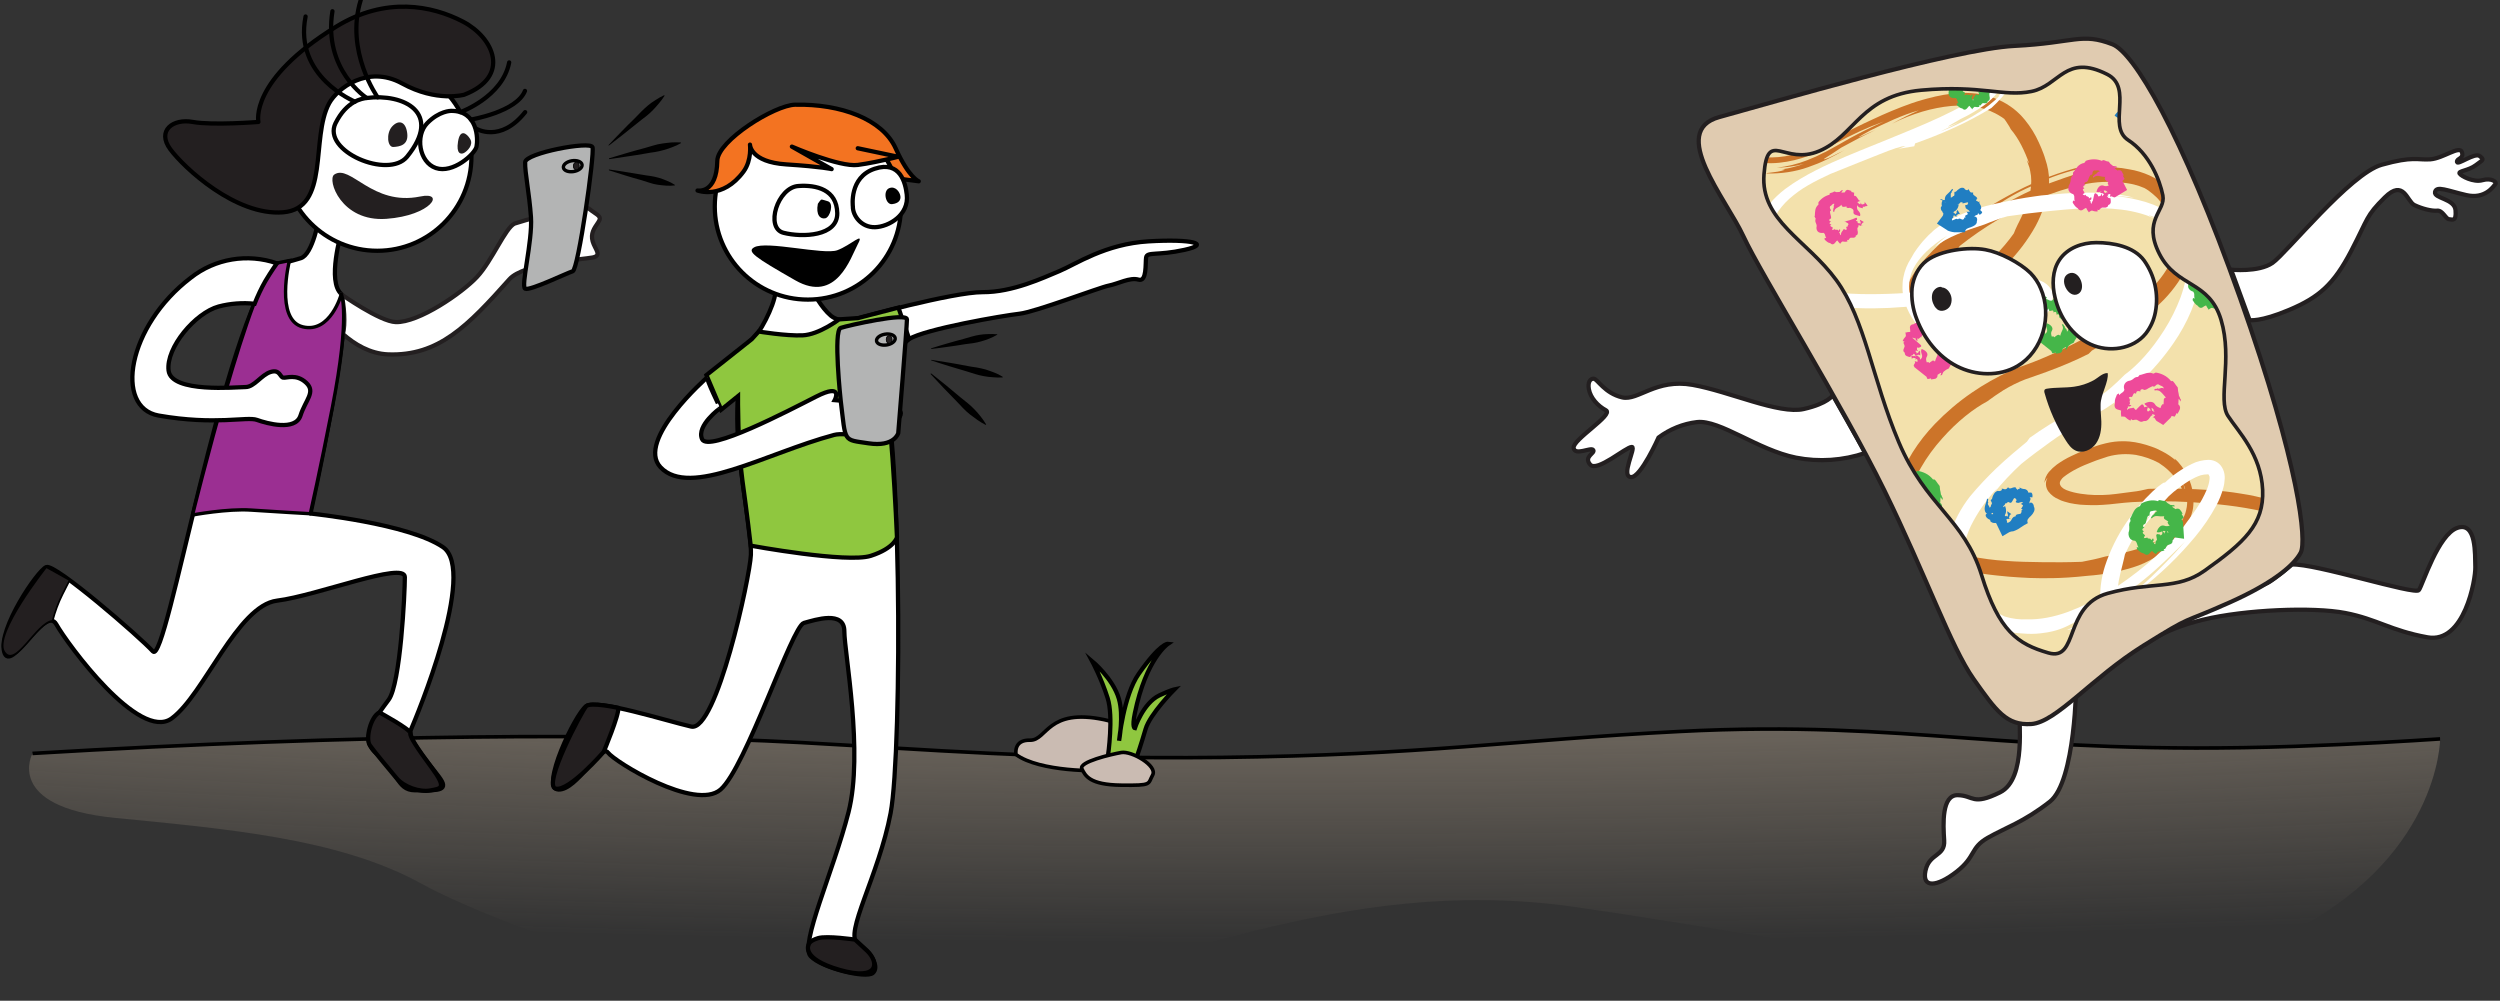 <?xml version="1.0" encoding="utf-8"?>
<!-- Generator: Adobe Illustrator 23.0.1, SVG Export Plug-In . SVG Version: 6.00 Build 0)  -->
<svg version="1.1" xmlns="http://www.w3.org/2000/svg" xmlns:xlink="http://www.w3.org/1999/xlink" x="0px" y="0px"
	 viewBox="0 0 1377.7 551.5" style="enable-background:new 0 0 1377.7 551.5;" xml:space="preserve">
<rect x="0" y="0" width="1377.7" height="551.5" fill="#333333" stroke="none"/>
<style type="text/css">
	.st0{fill:url(#SVGID_1_);}
	.st1{fill:none;stroke:#000000;stroke-width:2;stroke-miterlimit:10;}
	.st2{fill:#CABBB2;stroke:#000000;stroke-width:2;stroke-miterlimit:10;}
	.st3{fill:#8FC73F;stroke:#000000;stroke-width:2.35;stroke-linecap:round;stroke-miterlimit:10;}
	.st4{fill:#FFFFFF;stroke:#231F20;stroke-width:2.34;stroke-miterlimit:10;}
	.st5{fill:#E0CBB0;stroke:#231F20;stroke-width:2.34;stroke-miterlimit:10;}
	.st6{clip-path:url(#SVGID_3_);}
	.st7{fill:#F3E1AC;}
	.st8{fill:#CC7429;}
	.st9{fill:#FFFFFF;}
	.st10{fill:#EE4A9A;}
	.st11{fill:#207EC2;}
	.st12{fill:#45B649;}
	.st13{fill:none;stroke:#231F20;stroke-width:2;stroke-miterlimit:10;}
	.st14{fill:#FFFFFF;stroke:#231F20;stroke-width:2;stroke-miterlimit:10;}
	.st15{fill:#231F20;}
	.st16{fill:#FFFFFF;stroke:#000000;stroke-width:2.35;stroke-linejoin:round;}
	.st17{fill:#FFFFFF;stroke:#000000;stroke-width:2.35;stroke-miterlimit:10;}
	.st18{fill:#231F20;stroke:#000000;stroke-width:2.35;stroke-linejoin:round;}
	.st19{fill:none;stroke:#000000;stroke-width:2.35;stroke-linecap:round;stroke-miterlimit:10;}
	.st20{fill:#FFFFFF;stroke:#231F20;stroke-width:2.35;stroke-linecap:round;stroke-miterlimit:10;}
	.st21{fill:#B3B4B4;stroke:#000000;stroke-width:2.35;stroke-linecap:round;stroke-miterlimit:10;}
	.st22{fill:#9B2F92;stroke:#000000;stroke-width:1.88;stroke-linecap:round;stroke-linejoin:round;}
	.st23{fill:#231F20;stroke:#000000;stroke-width:0.94;stroke-miterlimit:10;}
	.st24{fill:#FFFFFF;stroke:#000000;stroke-width:2.35;stroke-linecap:round;stroke-miterlimit:10;}
	.st25{fill:none;stroke:#000000;stroke-width:1.88;stroke-miterlimit:10;}
	.st26{fill:#231F20;stroke:#000000;stroke-width:0.47;stroke-miterlimit:10;}
	.st27{fill:#F37321;stroke:#000000;stroke-width:2.35;stroke-linecap:round;stroke-linejoin:round;}
	.st28{fill:#FFFFFF;stroke:#000000;stroke-width:2.35;stroke-linecap:round;stroke-linejoin:round;}
	.st29{fill:#231F20;stroke:#000000;stroke-width:2.35;stroke-linecap:round;stroke-miterlimit:10;}
</style>
<g id="Layer_2">
	
		<radialGradient id="SVGID_1_" cx="713.224" cy="276.839" r="243.065" fx="594.628" fy="276.423" gradientTransform="matrix(1.035340e-13 1 -8 8.282721e-13 2927.936 -436.385)" gradientUnits="userSpaceOnUse">
		<stop  offset="0" style="stop-color:#E0CBB0"/>
		<stop  offset="1" style="stop-color:#E0CBB0;stop-opacity:0"/>
	</radialGradient>
	<path class="st0" d="M1344.7,407.2c-18,1.2-45.9,2.9-80,4.1c-157.8,5.4-210.9-14.8-339.1-8.2c-92.1,4.7-140.3,13-252.7,14.3
		c-100.6,1.1-161.6-4.4-231.7-8.2c-99.1-5.4-242.2-4.8-423.3,6c0,0-16,29.4,45.3,35.5s123.3,11.1,168.9,36.2
		c45.7,25.1,196,79.5,300.7,64.6s204.3-70.1,334.3-51.8c130,18.4,301.7,58,389.6,16.7S1344.7,407.2,1344.7,407.2z"/>
	<path class="st1" d="M17.9,415.2c181.1-10.8,324.2-11.3,423.3-6c70,3.8,131.1,9.3,231.7,8.2c112.4-1.3,160.6-9.6,252.7-14.3
		c128.2-6.6,181.2,13.6,339.1,8.2c34.1-1.2,62-2.9,80-4.1"/>
	<path class="st2" d="M559.9,415.8c12.9,9.6,46.4,9.4,48.6,8.4c2.2-1,31.4-20.9,0-27.6c-31.4-6.6-31.4,11.4-40.8,11.3
		C558.3,407.6,559.9,415.8,559.9,415.8z"/>
	<path class="st3" d="M610.6,416.4c0,0,3.1-21.4-0.2-31.7c-3.4-10.8-8.5-20.3-8.5-20.3s11.5,9.6,14.7,20.7
		c2.7,9.3,0.1,23.1,0.1,23.1s2.4-24.8,10.8-36.8c11.9-17.1,16.1-16.6,16.1-16.6s-12,8.1-18.2,38.2c-1.7,8.1,0,8.3,0,8.3
		s4.4-13.7,13.5-18.1c5.9-2.8,8.3-3.3,8.3-3.3s-13.5,13.6-15.9,21.9c-2.4,8.3-5,15.8-5,15.8L610.6,416.4z"/>
	<path class="st2" d="M617.9,432.7c17.3,0.2,14.5-0.5,17.3-5.6c2.8-5.1-11.6-13.4-17.3-12.4c-5.6,1-23.6,5.2-21.7,9
		S600.4,432.5,617.9,432.7z"/>
</g>
<g id="Layer_1">
	<title>PopTarts</title>
	<path id="Left_Leg" class="st4" d="M1263,311.1c12.4-0.8,67.9,17,70,14.1s10.6-30.7,21.2-34.3s9.7,14.7,9.9,21.6s-6,42.4-26.4,38.7
		s-27.7-10-45.3-13.4s-55.1-1.9-78.3,3.7s-32.7,14.3-32.7,14.3s9.1-8.5,68.3-34.6C1252.8,319.7,1263,311.1,1263,311.1z"/>
	<path id="Right_leg" class="st4" d="M1144.2,375.6c0,0-0.3,55-14.6,66.2s-24.4,14.3-34.2,19.9s-6.4,10.3-17.2,18.7
		s-19.2,9.2-17.1-0.6s10.9-7.7,10.3-16.7s-1.4-25.1,7.5-24.9s7.9,6,23.2-1.5s9.7-41.7,11.2-43.1S1144.2,375.6,1144.2,375.6z"/>
	<path id="Left_arm" class="st4" d="M1229.5,148.6c0,0,15.1,1.6,22.8-3.7s42.8-49.2,60.2-54.1s19.7-2.5,26.8-3s16.1-7.8,17.4-4
		s-2.9,3.3-2.7,5.4s9.8-5.3,12.5-3.2s2,1.9-2.1,5s-9.8,3.2-9,4.6s7.7,5.1,12.6,3.7s8.2,0.9,7.1,2.2s-5.6,8.4-16,6
		s-16.4-5.3-17.2-1.7s10.8,3.6,11.3,10.1s-1.8,5-3.6,4.9s-3.5-5-6.5-4.7s-8.5-1.1-12.6-3.1s-5.8-14.6-16.3-4.2s-8.9,11.1-18.5,29.5
		s-17.7,25.5-34,32.4s-22,5.7-22,5.7S1229,147.1,1229.5,148.6z"/>
	<path id="Right_arm" class="st4" d="M1028,249.6c-12.3,4.2-25.6,5.1-38.3,2.6c-20.9-4.2-42-21-54.5-19.6c-7.7,0.9-15,3.9-21.2,8.5
		c0,0-9.8,22-15.1,21.8c-6.1-0.2,2.9-16.5,0.4-16.6c-3.2-0.1-19.2,14.1-23,9.7s2.9-6.2,1.7-8s-10,3.4-10.8-1.1s22.3-18.4,17.8-20.8
		s-8.5-6.8-9.4-11.6c-0.7-3.9,0.7-5.9,2.7-5.8s5.9,8,15.7,10.3c8.7,2,18.6-10.5,38.8-6.9s47.6,16.4,61.2,13.3s16-7.6,16-7.6
		L1028,249.6z"/>
	<path id="Pastry" class="st5" d="M1164.1,24.4c11.7,4.5,37.6,47.3,70.4,140s36.7,133.8,33.4,140.1s-13.7,16.1-39.2,27.5
		c-27.9,12.5-19.1,6.1-47.5,23.8s-48.1,42.3-61.8,43.2s-19.3-7.1-31.8-24.8s-26.2-57.1-49.2-104s-68-119.1-77.6-139.9
		s-41.5-58.1-13.3-65.8s129.1-37.5,162.6-39.2S1146.9,17.8,1164.1,24.4z"/>
	<g>
		<g>
			<defs>
				<path id="SVGID_2_" d="M1161.3,41c14.5,7.4-0.2,28.6,11.5,36.2s17.4,21.9,19.1,30.5s-11.4,13.5-1.9,32.2s27.5,14.6,34,36.4
					s-2,44,3.8,52.9s18.2,21.1,19.1,40.8c0.8,19-10.2,29-32,44.5c-15.3,10.9-29,5.7-53.4,12.5s-15.8,37.7-32.7,32.8
					s-27.2-11.9-36.8-42.9s-30.8-38.1-45.6-73.2s-18.4-67.4-34.5-89.4s-41.8-32.8-39.8-58.2s11-4.6,30.5-12.9s23.1-30.5,56.2-33.5
					s45.3,3.8,60.7,0.7S1138.2,29.3,1161.3,41z"/>
			</defs>
			<clipPath id="SVGID_3_">
				<use xlink:href="#SVGID_2_"  style="overflow:visible;"/>
			</clipPath>
			<g class="st6">
				<g id="Pankcakes_and_Cereal">
					
						<rect id="Peanut_Butter" x="982" y="-4.6" transform="matrix(0.957 -0.292 0.292 0.957 -10.018 339.133)" class="st7" width="300.6" height="415.5"/>
					<path class="st8" d="M1123.3,404.5c0.8-1.2,1.7-2.4,2.6-3.6s1.7-2.4,2.6-3.5l2.6-3.4l2.7-3.2c1.7-2.1,3.5-4.2,5.2-6.1
						c0.4-0.5,0.8-1,1.3-1.5l0.6-0.7l0.5-0.6c0.7-0.8,1.5-1.5,2.2-2.2c4.7-3.3,9.7-5.9,15-8c5.2-2.1,10.4-3.8,15.5-5.4
						c10.2-3.1,20.1-5.6,30-8.2s20.1-5.1,31.2-8.3c5.5-1.6,11.3-3.5,17.4-5.8s12.5-5.3,18.9-10.2c2.9-2.3,5.4-4.9,7.4-8
						c1-1.5,1.9-3.2,2.7-4.9c0.7-1.7,1.2-3.5,1.6-5.3l0.3-1.3l0.2-1.3c0.1-0.8,0.2-1.7,0.2-2.6s0-1.7,0-2.6s-0.1-1.8-0.2-2.6
						c-0.4-3.5-1.5-6.9-3.3-10c-1.6-2.9-3.7-5.5-6.2-7.8c-2.3-2.1-4.8-3.9-7.5-5.4c-5-2.8-10.3-5-15.9-6.5
						c-5.3-1.5-10.7-2.7-16.1-3.5c-5.4-0.9-10.8-1.5-16.3-1.9c-11.5-0.8-23-1.1-34.6-0.7c-2.8,0.7-5.7,1.3-8.6,1.6l-6.1,0.8
						c-2.3,0.3-4.4,0.6-6.9,0.8c-5.2,0.4-10.4,0.3-15.6-0.5c-2.7-0.4-5.3-1-7.9-2c-0.4-0.2-0.8-0.4-1.2-0.6c-0.4-0.2-0.7-0.4-1-0.7
						c-0.7-0.5-1.1-1.1-1.4-1.9c-0.2-0.8,0-1.6,0.5-2.3c0.4-0.7,1-1.3,1.6-1.8l0.3-0.2l0.4-0.3c0.2-0.2,0.6-0.4,0.8-0.6
						c0.6-0.4,1.2-0.8,1.8-1.2c1.2-0.8,2.6-1.5,3.9-2.2c2.7-1.4,5.6-2.6,8.5-3.7c1.4-0.6,2.9-1.1,4.4-1.6s3-1,4.2-1.4
						c5-1.4,10.3-1.7,15.5-0.9c4.4,0.8,8.7,2.3,12.6,4.4c3.9,2.5,7.3,5.7,10,9.5c1.6,2.3,2.9,4.9,3.8,7.6c0.6,1.7,0.9,2.3,1,1.4
						s0-3.4-1.6-7.5c1.5,3,2.3,6.3,2.4,9.7c0.1,2.4-0.3,4.7-1,7c-1,2.9-2.6,5.6-4.6,7.9c-1.9,2.1-3.9,3.9-6.2,5.5
						c-1.6,1.2-3.3,2.3-5,3.3c-2.4,1.4-5,2.7-7.6,3.8c2.6-1.5,5.1-3.1,7.4-5c-7.5,4-16.9,6.3-28.2,8.4c-4.2,1.2-8.5,2.1-12.8,2.9
						c-8.1,0.3-15.2,0.3-22.1,0.2s-13.2-0.2-19.7-0.7c-6.7-0.4-13.4-1.3-20-2.6c-3.6-0.8-7.1-1.8-10.6-3.1
						c-3.8-1.4-7.3-3.2-10.7-5.5c4.5,3.1,6.5,3.9,6.6,4.2c-1.4-0.3-2.8-0.9-4-1.6c-2.4-1.2-4.7-2.6-6.8-4.2c-1.8-1.4-3-2.5-2.8-1.8
						c-1.3-1.6-2.4-3.3-3.3-5.1c-1.1-2.3-1.9-4.8-2.2-7.4c-0.2-1.8-0.2-3.6,0.1-5.4c0.2-1,0.2-1,0.2,0.8c0.4-7,3.2-13.7,6.6-19.7
						c3.3-5.8,7.3-11.2,11.7-16.1c8.4-9.5,17.3-16.4,24.8-20.4c2.9-2.2,5.9-4.2,9-6.2c3.8-2.3,7.8-4.3,11.9-5.9c2-0.7,4-1.4,6-2.1
						s4-1.4,5.9-2.1c7.9-2.9,15.6-6.1,23.1-9.9l1.8-1.8c5-2.9,12-7,18.6-11.5s12.8-9.2,16.7-12.4c6.1-5.3,11.3-11.7,15.3-18.7
						c2.1-3.8,3.6-7.9,4.4-12.1c0.9-4.3,0.9-8.8,0-13.1c-0.9-4.3-2.6-8.3-4.9-12c-2.3-3.6-5-6.9-8.1-9.8c-3-2.9-6.4-5.2-10.2-6.9
						c-3.6-1.6-7.4-2.8-11.3-3.4c-5.3-1.1-10.7-1.4-16-0.8c-2.5,0.2-5,0.7-7.4,1.5c-1.9,0.6-3.7,1.2-6.7,2.2s-7.1,2.3-13.5,4.7
						c-4.7,1.6-9.4,3.5-13.9,5.7c-4.9,2.4-10,5.1-14.8,8c-9.5,5.7-17.8,11.8-22.2,14.8c4.7-3.8,8.6-6.7,11.9-9.2s6.2-4.6,9.1-6.6
						s6-4,9.8-6.1c4.6-2.6,9.5-4.8,14.4-6.7c-4.7,1.6,5.3-3,14.3-5.7c4.5-1.4,8.7-2.3,10.2-2.8s0.6-0.6-5.2,0.5
						c-12.7,3.5-25,8.6-36.5,15c-12.1,6.5-23.5,14.3-34,23.2c-5.2,4.4-10.1,9.3-14.4,14.6c-2.2,2.6-4,5.4-5.7,8.4
						c-0.8,1.5-1.5,3-2,4.6s-0.8,3.3-0.6,5c0.1,1.7,0.7,3.3,1.8,4.7c1.1,1.3,2.5,2.2,4.1,2.7c1.6,0.4,3.2,0.6,4.8,0.4
						c1.6-0.1,3.1-0.4,4.6-0.8c5.7-1.7,11.2-4.2,16.2-7.5c-0.5,0.8,2.4-0.4,7.1-3.3c6.2-4,11.8-8.7,17-14c6.3-6.3,11.7-13.4,16-21.1
						c1.9-3.5,3.5-7.2,4.7-11c0.9-3,1.6-6,1.9-9.1l0.7-1.3c0.5-4.3,0.1-8.6-1-12.7c-0.3-1-0.6-2-0.9-3s-0.6-2-1-3
						c-0.8-2-1.5-4-2.5-6c-2-4.5-4.6-8.7-7.7-12.5l-1.4-1.6c-0.2-0.3-0.5-0.5-0.7-0.8l-0.8-0.8l-1.6-1.5c-0.6-0.5-1.2-1-1.8-1.5
						c-1.2-0.9-2.5-1.8-3.8-2.6c-1.5-0.9-3-1.7-4.5-2.3c-3.8-1.7-7.9-2.9-12-3.4s-8.2-0.5-12.3-0.1c-2,0.2-4,0.5-6,0.8
						c-1,0.2-2,0.4-3,0.6l-1.5,0.3l-1.5,0.4l-2.9,0.7l-2.9,0.8c-1.9,0.5-3.8,1.2-5.7,1.8c-7.4,2.6-14.5,5.6-21.3,8.8
						c-6.8,3.1-13.3,6.4-19.5,9.6c-2.3,1.2-4.6,2.3-6.9,3.5c-1.1,0.6-2.3,1.1-3.5,1.6s-2.3,1.1-3.6,1.5c-4.8,1.9-9.8,3.3-14.8,4.2
						c-5,0.8-10,0.9-15,0.2c-4.8-0.7-9.4-2.2-13.7-4.5c-8.3-4.4-14.6-11.1-19-17.3c-3.6-5-6.6-10.3-9-16c1.8,6,4.5,11.8,7.8,17.1
						c1.6,2.6,3.4,5.1,5.4,7.5c2,2.3,4.2,4.5,6.6,6.5c4.7,3.9,10.1,6.8,16,8.6c5.7,1.6,11.6,2.1,17.5,1.5c5.6-0.6,11.1-1.9,16.4-3.9
						c5.1-1.9,10-4.1,14.7-6.7c8.6-4.8,17.5-8.9,26.7-12.2c-7.8,3.5-13.7,6.5-18.5,9.1c-2.4,1.3-4.5,2.6-6.5,3.7l-5.8,3.2
						c-0.9,0.6-1.9,1-2.8,1.4l-2.8,1.4c-0.9,0.5-1.9,0.9-2.9,1.3l-3.1,1.3c-5.4,2.1-11,3.5-16.7,4.1c1.3,0,2.5-0.1,3.8-0.2
						s2.5-0.2,3.7-0.4l3.7-0.6l3.6-0.9l-2.9,1c-1,0.3-2,0.5-3,0.8s-2,0.5-3,0.7l-3.1,0.5c1.6,0,1.8,0.1,1.2,0.4
						c-1.2,0.4-2.3,0.7-3.6,0.9c-1.6,0.2-3.3,0.5-4.5,0.6s-2,0.2-1.5,0.4c7.8,0.2,15.6-0.9,22.9-3.5l5.3-2c1.7-0.7,3.4-1.5,5.1-2.3
						s3.3-1.7,4.9-2.5l2.4-1.3l2.3-1.3l-1.7,0.9l-1.7,0.8l-2.8,1.4c-0.8,0.4-1.5,0.7-2.1,1s-1.2,0.4-1.6,0.6c-1.7,0.6-1.8,0.4-1-0.1
						c1.5-1,6.3-4,9-5.9c6.2-3.4,12.4-6.7,18.8-9.7c-2.3,0.9-6.3,2.8-8.1,3.6s-1.4,0.3,5.4-3.4c7.6-3.7,17.8-8.7,26.8-11.1
						c-5.1,2.2-10,4.7-14.9,7.4c11.4-5.7,22.2-8.8,32.7-9.8c5.1-0.5,10.3-0.2,15.3,0.8l0.9,0.2l0.9,0.3l1.8,0.5
						c1.2,0.5,2.4,0.8,3.5,1.4c2.4,1,4.7,2.4,6.8,3.9c0.7,0.9,1.3,1.8,1.9,2.8l0.9,1.4l0.8,1.5c2.3,2.7,4.2,5.7,5.8,8.8
						c1.7,3.3,3.2,6.8,4.4,10.3c-0.5-0.8-0.9-1.5-1.4-2.2c0.4,1.1,0.7,2.2,1.1,3.2l0.3,0.8c0.1,0.3,0.2,0.6,0.2,0.8l0.3,1.3
						c0.4,1.8,0.6,3.6,0.6,5.5c0,4-0.7,7.9-2.1,11.6c-0.9,2.6-1.9,5.2-3.1,7.8c-0.9,2-1.7,3.5-2.3,4.7s-1,2.1-1.3,2.8l-0.8,2
						c-3.1,4.4-6.6,8.5-10.5,12.4c-2.6,2.7-5.4,5.1-8.4,7.3c3.3-3.1,6.3-6.3,9.2-9.8c-2.9,2.9-6,5.6-9.2,8.1
						c3.3-2.6,1.5-0.8-1.5,1.9c-1.5,1.3-3.4,2.8-5,4s-3,2.3-3.6,2.8c-4.1,2.6-8.4,4.8-12.9,6.5c-2,0.7-4,1.3-6.1,1.6
						c-0.6,0.1-1.2,0.1-1.8,0.1c-0.3,0-0.5-0.1-0.8-0.1l-0.2-0.1c-0.1,0-0.2,0-0.2,0c-0.2-0.2-0.3-0.4-0.1-0.7l0,0
						c0-0.1-0.1,0-0.1-0.4c0-0.1,0-0.3,0.1-0.4c0-0.2,0.1-0.3,0.1-0.5c0.1-0.4,0.2-0.7,0.3-1.1c0.7-1.8,1.6-3.4,2.7-5
						c2.4-3.4,5-6.6,8-9.5c5.5-5.6,10.1-9.3,10.1-10.1c13.4-10.6,28.2-19.4,43.9-26.2c7.6-3.3,15.6-5.8,23.7-7.6
						c7.4-1.7,15-2,22.6-1.1c1,0.1,2,0.2,3,0.4s2,0.3,3,0.6c1.9,0.5,3.8,1.1,5.6,1.9c1.7,0.9,3.2,2,4.7,3.3c0.7,0.6,1.4,1.2,2,1.8
						s1.2,1.2,1.8,2c2.3,2.6,4.3,5.5,5.9,8.6c2.7,5.1,3.7,11,2.8,16.7c-1,5.6-3.7,11.4-8.1,17.1c-5.2,6.7-11.2,12.6-18,17.6
						c0.7-0.7,1.5-1.4,2.2-2.2c-5.4,4.7-11.2,9-17.2,13c-6.5,3.7-12.2,6.6-17.5,9.2s-10.2,4.9-15.3,7c-2.6,1.1-5.2,2.1-7.9,3.1
						l-4.5,1.6c-1.6,0.6-3.2,1.3-4.8,2c-7.4,3.4-14.5,7.4-21.2,12c-7.3,5-14.1,10.8-20.3,17.2c-4.6,4.8-8.8,10.1-12.3,15.7
						c-6.1,9.8-8.3,18.3-8.2,25.5c-0.2,2.8-0.1,5.5,0.4,8.2c0.5,2.9,1.4,5.7,2.8,8.3c2.9,5.1,7,9.4,11.9,12.5
						c4.6,2.9,9.4,5.3,14.6,7c4.5,1.5,9.1,2.7,13.8,3.6c-1.9-0.2-3.8-0.6-5.7-0.9s-3.8-0.7-5.7-1.2c4.6,1.5,9.4,2.8,14.2,3.8
						c6.2,0.9,11,1.3,15.1,1.7l5.8,0.4c1.8,0.1,3.7,0.2,5.5,0.3c3.7,0.1,7.7,0.2,12.7,0.1s11.2-0.4,19.3-1.3
						c8.4-0.6,16.7-2.1,24.8-4.6c4.3-1.3,8.4-3.2,12.2-5.5c2.4-1.5,4.7-3.3,6.8-5.2l1.6-1.5l1.8-1.8c0.6-0.6,1.3-1.4,2-2.1
						s1.4-1.6,2.1-2.7c1.2-1.4,2.4-2.9,3.3-4.5c1-1.6,1.8-3.4,2.4-5.2c0.6-1.8,1.1-3.7,1.2-5.6c0.2-1.9,0.2-3.9,0-5.8
						c-1-7.7-4.6-14.8-10.3-20.2l0.5,1c-2.2-1.8-4.6-3.5-7.2-4.8c-2-1.1-4-2-6.1-2.7c-3.9-1.4-7.9-2.4-12.1-2.8
						c-2.7-0.2-5.4-0.2-8.1,0.1c-1.7,0.2-3.4,0.5-5,0.9c-0.9,0.2-1.8,0.5-2.7,0.7s-1.8,0.6-2.8,0.9c-4.6,1.5-9,3.3-13.4,5.4
						c-2.8,1.3-5.5,2.9-8,4.7c-1.6,1.2-3.1,2.6-4.4,4.1c-1.4,1.7-2.3,3.8-2.5,6.1c0.4-1.1,1-2.1,1.8-3c-0.7,1.2-1,2.6-0.9,4
						c0.1,1.3,0.6,2.6,1.3,3.6c1.5,2,3.5,3.5,5.8,4.4l0.8,0.4l0.7,0.3c0.5,0.2,1,0.3,1.5,0.5c1,0.3,1.9,0.5,2.9,0.8
						c1.9,0.4,3.9,0.7,5.8,0.9c4.2,0.3,8.5,0.4,12.7,0.1c2.3-0.1,4.8-0.4,7.5-0.7s5.5-0.6,8.6-0.8c10.7-0.6,21.4-0.6,32.1,0
						c6.8,0.4,13.8,1,20.4,1.8s12.9,1.9,18.1,3c4.9,1.4,9.6,3.3,14.1,5.5c4,2,7.5,4.6,10.5,7.9c2.7,2.9,4.5,6.6,5.2,10.5
						c0.7,3.7,0.5,7.6-0.5,11.3c-1.1,3.6-3,6.9-5.7,9.7c-2.7,2.8-5.8,5.3-9.2,7.3c-6.9,4.1-14.9,7.2-24,9.8l-27.7,6.8
						c-7.2,1.7-12.2,2.9-14.6,2.5l4-0.9l-8.7,0.1l-0.7,1.5c-6.7,1.3-14.8,3.3-22.6,5.7s-15.2,5.1-20.9,7.4
						c-4.7,2.9-8.8,6.5-12.4,10.7c-1.7,2.1-3.4,4.1-5,6.2l-2.4,3.2c-0.8,1-1.6,2.1-2.4,3.2c1.2-1.6,2.5-3,3.8-4.6l2-2.3l2.2-2.3
						l2.2-2.3c0.7-0.8,1.5-1.5,2.3-2.2c1.6-1.5,3.3-2.8,5.1-4l-0.9,0.2c2.2-1.6,4.5-3,6.8-4.3c3.1-1.7,6.2-3.1,9.4-4.4
						c6-2.4,12.2-4.3,18.6-5.8c-3.6,1.1-7.3,2.4-10.8,3.7c6.3-1.9,6.9-1.8,5.5-1.1s-4.8,1.9-6.5,2.6c-4.6,1.4-9,3.2-13.2,5.3
						c-2.2,1.1-4.3,2.4-6.3,3.9c-1.6,1.2-3.2,2.6-4.7,4c-0.9,0.9-1.8,1.8-3,3.1s-2.6,2.9-4.3,4.7c-1.6,1.6-3.8,4-5.4,5.6
						s-2.5,2.7-1.6,1.3c-0.9,1.1-2,2.5-3.3,4.1s-2.6,3.3-3.9,5.1c-2.8,3.8-5.5,7.8-7.9,11.9c-2.1,3.5-3.9,7.2-5.4,11
						c-1.2,3-1.5,5-1.3,5.4c-0.3,0.9-0.5,1.3-0.7,2c1.4-1.4,3.7-5,7.1-9.6C1113.9,415.1,1118.5,409.6,1123.3,404.5z"/>
					<path class="st9" d="M1113.3,18.4c-2.6,5.5-5.3,10.7-8.1,15.6c-0.7,1.2-1.4,2.4-2.1,3.6L1101,41c-0.3,0.6-0.7,1.1-1,1.7
						l-0.5,0.8l-0.2,0.4l-0.2,0.3c-0.6,0.9-1.2,1.8-1.8,2.6c-4.1,4-8.7,7.5-13.7,10.3c-4.9,2.9-9.9,5.3-14.8,7.6
						c-9.9,4.6-19.5,8.4-29.2,12.4s-19.7,7.8-30.5,12.7c-5.7,2.6-11.3,5.4-16.7,8.6c-3,1.8-5.9,3.7-8.7,5.8c-3.1,2.4-6,5.1-8.5,8.1
						c-2.4,2.9-4.2,6.2-5.5,9.8c-0.6,1.8-1.1,3.6-1.4,5.5c-0.3,1.8-0.3,3.7-0.3,5.5c0.1,3.5,0.7,7,1.9,10.3s2.9,6.4,5.1,9.1
						c2.1,2.6,4.6,4.8,7.4,6.7c2.6,1.7,5.3,3.2,8.2,4.4c5.4,2.2,11,3.8,16.8,4.6c11.2,1.8,22.2,2,33.4,1.5
						c11.7-0.6,23.5-1.8,35.1-3.7c2.8-1.1,5.6-2,8.5-2.7l6.1-1.6l3.3-0.8c1.1-0.3,2.3-0.5,3.5-0.7c2.5-0.5,5.1-0.8,7.6-1
						c2.7-0.2,5.5-0.3,8.2-0.1c2.7,0.1,5.4,0.7,7.9,1.5c0.2,0.1,0.5,0.2,0.7,0.3s0.4,0.2,0.6,0.3c0.4,0.2,0.7,0.4,1,0.7
						c0.6,0.5,1.1,1.3,1.2,2.1s-0.1,1.6-0.6,2.4c-0.1,0.2-0.2,0.4-0.3,0.5c-0.1,0.2-0.3,0.4-0.4,0.6c-0.4,0.5-0.8,1-1.2,1.4
						c-2.1,2.1-4.5,4-7,5.7c-2.6,1.7-5.3,3.4-8.1,4.8c-1.4,0.8-2.8,1.5-4.2,2.2l-1.1,0.5c-0.3,0.2-0.7,0.3-1,0.4
						c-0.6,0.3-1.3,0.6-1.9,0.8c-5,1.9-10.3,2.5-15.5,1.9c-4.5-0.5-9-1.8-13.1-3.9c-6.8-3.7-12.2-9.5-15.5-16.5
						c-0.8-1.6-1.1-2.2-1.2-1.3c0.3,2.6,1.1,5.2,2.4,7.4c-1.8-2.9-3-6.2-3.5-9.6c-0.4-2.4-0.3-4.9,0.1-7.3c0.2-0.9,0.4-1.9,0.7-2.8
						c0.3-0.8,0.5-1.6,0.9-2.3c0.3-0.7,0.6-1.3,1-1.9l0.5-0.9l0.5-0.8c1.6-2.4,3.4-4.5,5.4-6.5c3.5-3.4,7.5-6.4,11.7-8.9
						c-2.4,1.8-4.7,3.8-6.8,6c3.8-2.7,7.8-4.9,12.1-6.7c4.6-2,9.6-3.7,15.2-5.5c2-0.9,4.2-1.6,6.2-2.4s4.2-1.5,6.4-2.1
						c8.1-1.2,15.4-2.1,22.3-2.8s13.4-1.3,20-1.6c6.8-0.3,13.7-0.1,20.4,0.7c3.7,0.4,7.4,1.2,11,2.2c3.9,1.1,7.7,2.7,11.2,4.8
						l-1.6-1l-1.4-0.8c-0.9-0.5-1.6-0.8-2.2-1.1c-0.6-0.2-1.2-0.6-1.7-0.9c0-0.1,0.4,0,1.2,0.3c1,0.3,2,0.7,3,1.1
						c2.5,1,4.9,2.3,7.1,3.9c1,0.6,1.8,1.3,2.3,1.6s0.8,0.4,0.6,0.1c0.4,0.5,1,1.2,1.7,2c0.7,1,1.4,2,2,3c1.3,2.3,2.3,4.8,2.9,7.4
						c0.2,1.1,0.4,2.2,0.5,3.3c0.1,1,0.1,1.7,0.1,2.2c-0.1,1-0.1,1-0.3-0.8c0.2,3.6,0,7.2-0.7,10.7s-1.7,6.9-2.9,10.3
						c-2.4,6.3-5.4,12.4-9.1,18.2c-6.9,10.9-14.7,19.4-21.7,24.5c-2.6,2.6-5.3,5.2-8.1,7.6c-3.5,2.9-7.2,5.4-11.2,7.6
						c-3.9,2-7.7,4-11.4,6c-7.5,4.1-14.7,8.6-21.7,13.6l-1.5,2.1c-4.5,3.7-10.9,9-16.8,14.6c-5.1,4.9-10,10.1-14.5,15.5
						c-5.1,6.5-9,13.9-11.4,21.8c-0.6,2.1-1.1,4.2-1.4,6.4c-0.3,2.2-0.4,4.4-0.4,6.6c0.1,4.5,1.1,8.9,2.8,13c0.4,1,0.9,2,1.4,3
						s1,2,1.7,2.9c1.2,1.9,2.5,3.6,3.9,5.3c2.8,3.3,6,6.2,9.5,8.8c6.7,4.9,14.7,7.6,23,7.8c3.2,0.3,6.5,0.3,9.8-0.1
						c1.3-0.2,2.5-0.3,3.6-0.5l1.5-0.3l1.4-0.3c2.5-0.6,4.9-1.4,7.3-2.5l2.8-1.4l3.6-1.8c2.8-1.4,6.8-3.3,12.9-6.8
						c7.9-4,18-11,26.6-18.3s15.9-14.9,19.8-18.6c-4.1,4.7-7.4,8.2-10.4,11.3s-5.5,5.6-8.1,8.1c-2.8,2.7-5.8,5.3-8.9,7.7
						c-4.3,3.3-8.8,6.3-13.4,9c4.5-2.4-4.8,3.9-13.5,7.9c-4.3,2-8.4,3.6-9.9,4.3c-0.8,0.3-0.9,0.5-0.1,0.3c1.8-0.4,3.6-0.9,5.3-1.5
						c12.3-5.4,23.9-12.4,34.4-20.7c11.1-8.5,21.2-18.3,30.2-29.1c4.5-5.4,8.4-11.2,11.7-17.3c1.6-3,2.9-6.2,3.8-9.6
						c0.5-1.7,0.7-3.4,0.8-5.1c0.1-1.7-0.2-3.5-0.9-5.1c-0.7-1.6-1.8-3-3.2-3.9c-1.4-0.9-3.1-1.4-4.8-1.4c-3.2,0.1-6.4,0.8-9.3,2.3
						c-5.5,2.7-10.5,6.2-14.9,10.4c0.4-0.9-2.4,0.8-6.5,4.6c-5.5,5.2-10.3,10.9-14.5,17.1c-5.1,7.5-9.1,15.6-11.9,24.2
						c-2.2,6.9-3.1,14.2-2.4,21.4c-0.2,0.5-0.3,0.9-0.4,1.4c0.4,4.3,1.6,8.6,3.4,12.5s3.9,7.7,6.2,11.3c2.7,4.2,5.8,8.1,9.4,11.6
						c2.1,2.1,4.5,3.9,6.9,5.5c2.8,1.8,5.8,3.3,9,4.4c4,1.4,8.3,2.2,12.5,2.2s8.4-0.4,12.5-1.4c8.2-1.8,15.8-5.1,22.9-8.7
						c6.9-3.6,13.7-7.6,20.2-12c6.3-4.2,12.4-8.5,18.1-12.7c2.1-1.5,4.2-3,6.4-4.5c1.1-0.7,2.2-1.4,3.3-2.1l1.7-1
						c0.6-0.3,1.2-0.6,1.7-0.9l3.5-1.9l3.6-1.6c1.2-0.6,2.4-0.9,3.7-1.4l1.8-0.7l1.9-0.5c4.9-1.4,10.1-1.9,15.2-1.6
						c4.9,0.4,9.7,1.6,14.2,3.6c8.8,3.9,15.8,10.1,21,15.8c4.2,4.6,8,9.7,11.2,15c-1.3-2.9-2.9-5.7-4.6-8.5
						c-1.7-2.7-3.5-5.3-5.5-7.8c-3.9-4.9-8.5-9.3-13.7-12.9c-2.6-1.8-5.3-3.3-8.1-4.6c-2.8-1.2-5.8-2.2-8.8-2.8
						c-5.9-1.3-12-1.3-17.9-0.1c-5.6,1.2-11.1,3.1-16.2,5.8l-3.7,2c-1.2,0.7-2.3,1.5-3.5,2.2c-2.4,1.4-4.5,3.1-6.7,4.6
						c-7.9,6.1-16.3,11.6-25,16.5c7.4-4.7,12.8-8.6,17.2-12c2.2-1.7,4.2-3.3,6-4.7l5.3-4.2l5.3-3.7l2.8-1.7c1-0.6,1.9-1.2,3-1.8
						l3.4-1.7c0.6-0.3,1.2-0.6,1.8-0.8l2-0.8c0.7-0.3,1.4-0.6,2.1-0.8l2.3-0.7l2.4-0.7l2.6-0.5c-2.6,0.3-5.1,0.8-7.6,1.4l-3.7,1.1
						c-0.6,0.2-1.2,0.4-1.8,0.6l-1.8,0.7c3.8-1.9,7.8-3.3,11.8-4.4c-1.6,0.2-1.8,0.1-1.2-0.2c0.5-0.2,0.9-0.4,1.4-0.6
						c0.6-0.2,1.4-0.4,2.2-0.6l2.4-0.6l2.2-0.4c1.2-0.3,2-0.5,1.4-0.6c-8,0.5-15.8,2.5-23,6.1l-1.3,0.6l-1.3,0.7l-2.5,1.4
						c-1.7,0.9-3.3,2-4.9,3l-2.4,1.6l-2.3,1.7l-2.3,1.7l-1.1,0.8l-1,0.8c1.1-0.8,2.3-1.6,3.2-2.3s1.9-1.3,2.6-1.8s1.3-0.9,2.1-1.3
						c0.6-0.3,1.1-0.6,1.5-0.8c1.6-0.8,1.7-0.7,1.1-0.1c-0.3,0.3-0.9,0.8-1.6,1.3s-1.5,1.1-2.2,1.9c-1.6,1.4-3.3,2.9-4.5,4.1
						c-5.7,4.4-11.5,8.6-17.4,12.6c4.3-2.5,15.2-10.2,2.8-0.6c-7.1,4.9-16.6,11.5-25.3,15.1c4.8-2.9,9.4-6.2,13.9-9.6
						c-10.6,7.4-21.1,12.2-31.5,14.5c-5.1,1.1-10.3,1.4-15.4,0.9c-2.5-0.3-5.1-0.8-7.5-1.6c-1.3-0.3-2.4-0.9-3.7-1.4l-1.8-0.9
						c-0.3-0.2-0.6-0.3-0.9-0.5l-0.9-0.5l-1.2-1.3c-0.4-0.4-0.7-0.9-1.1-1.4s-0.7-0.9-1.1-1.4l-1-1.5c-2.7-2.5-5-5.3-7.1-8.3
						l-0.8-1.1l-0.8-1.2l-1.5-2.4l-1.4-2.5l-0.7-1.3l-0.7-1.3c0.6,0.7,1.1,1.4,1.7,2.1c-0.6-1-1.1-2.1-1.6-3.1s-1.1-2.2-1.4-3
						c-0.8-1.8-1.3-3.7-1.7-5.6c-0.8-4-0.9-8.1-0.3-12.2c0.3-2.8,0.8-5.6,1.5-8.4c0.5-2.2,1-3.9,1.3-5.2c0.7-2.6,0.9-3.9,1.2-5.2
						c2.3-5,5-9.8,8.1-14.3c2.1-3.2,4.5-6.1,7.1-8.9c-2.7,3.7-5.2,7.5-7.4,11.5c2.4-3.4,5-6.7,7.7-9.9c-1.4,1.6-1.8,1.9-1.4,1.4
						s1.3-1.9,2.6-3.5s2.9-3.4,4.3-4.9s2.6-2.8,3.1-3.4c3.6-3.4,7.6-6.3,11.8-8.9c1.9-1.1,3.8-2,5.9-2.7c1.2-0.3,2.4-0.5,3.6-0.5
						h0.4c0.1,0,0.2,0.1,0.2,0.1s0.1,0.1,0.2,0.1s0,0.1,0.1,0.2c0,0.1,0,0.1,0,0.2c0.1,0.1,0.1,0.2,0.3,0.5c0.1,0.6,0.1,1.2,0,1.8
						c-0.2,1.8-0.7,3.6-1.4,5.3c-1.6,3.8-3.6,7.5-6,11c-2.2,3.3-4.3,6.1-5.8,8.1s-2.5,3.4-2.4,3.8c-11.6,13-25,24.3-39.7,33.5
						c-7.1,4.5-14.7,8.2-22.7,11.2c-7.7,2.8-15.4,4.3-22.5,4.1c-4.1,0.2-8.2-0.3-12.2-1.5c-3.5-1.5-6.8-3.6-9.6-6.2
						c-2.7-2.4-5.2-5.1-7.3-8c-3.7-4.9-5.9-10.7-6.2-16.8c-0.3-5.9,1.1-12.1,4.2-18.8c3.8-7.7,8.7-14.7,14.6-20.9
						c-0.6,0.9-1.2,1.7-1.8,2.6c4.6-5.7,9.6-11,15-16c5.9-4.8,11.2-8.6,16-12.1s9.5-6.5,14.3-9.4c2.4-1.5,4.9-2.9,7.5-4.3l4.2-2.2
						c1.6-0.8,3.1-1.8,4.7-2.7c7-4.5,13.6-9.6,19.7-15.3c6.5-6.2,12.4-13.1,17.5-20.5c3.9-5.6,7.2-11.6,9.8-17.8
						c4.5-10.9,5.3-19.7,4.3-26.8c-0.3-5.7-1.9-11.3-4.9-16.2c-1.6-2.5-3.5-4.9-5.7-6.9s-4.5-3.7-7.1-5.2c-4.8-2.7-10-4.7-15.4-6
						c-4.7-1.2-9.5-2-14.4-2.4c3.9,0.1,7.8,0.5,11.7,1c-4.9-1.2-9.8-2-14.8-2.5c-6.4-0.3-11.3-0.3-15.5-0.1c-2.1,0-4,0.1-5.9,0.2
						s-3.7,0.2-5.6,0.4s-3.8,0.3-6,0.5l-3.3,0.3l-3.6,0.5c-6.5,0.9-13,2.1-19.4,3.6c-4.9,1-9.6,2.2-14.3,3.8
						c-3.5,1.1-6.9,2.5-10.2,4c-4.2,1.9-8.1,4.3-11.6,7.2c-2.2,1.9-4.3,4-6.2,6.2c-0.9,1.1-1.9,2.3-3,3.8c-1.3,1.7-2.4,3.5-3.4,5.4
						c-2.1,3.2-3.6,6.8-4.3,10.6c-0.4,1.9-0.5,3.9-0.5,5.8c0,2,0.3,3.9,0.7,5.8c1.9,7.6,6.1,14.4,12.1,19.5l-0.6-0.9
						c2.4,1.7,4.9,3.2,7.5,4.5c2,1,4.2,1.8,6.3,2.4c4,1.3,8.2,2,12.4,2.1c6.5,0.2,13-1.2,18.8-4.2c4.4-2.1,8.7-4.5,12.8-7.2
						c1.2-0.8,2.4-1.7,3.7-2.6s2.5-2,3.8-3.2c1.4-1.3,2.6-2.7,3.7-4.2c0.3-0.4,0.6-1,0.9-1.4l0.4-0.7c0.1-0.3,0.2-0.5,0.3-0.8
						c0.5-1.1,0.8-2.2,0.9-3.4c-0.5,1.1-1.1,2.1-1.9,3l0.5-1c0.1-0.3,0.2-0.7,0.3-1c0.2-0.7,0.3-1.4,0.3-2.1c0-1.3-0.3-2.7-1-3.8
						c-1.4-2.2-3.4-3.8-5.8-4.7c-0.5-0.2-1-0.4-1.6-0.6c-0.5-0.2-1-0.3-1.5-0.4l-1.5-0.4c-0.5-0.1-1-0.2-1.5-0.2c-2-0.3-4-0.4-6-0.4
						c-4.3,0-8.7,0.4-12.9,1.2c-2.4,0.4-4.9,0.9-7.5,1.5s-5.5,1.3-8.6,1.9c-10.7,2.1-21.6,3.4-32.5,4.1c-6.9,0.5-14.1,0.7-20.9,0.7
						s-13.2-0.4-18.7-0.9c-5.1-0.8-10.1-2.1-15-3.9c-4.3-1.5-8.2-3.7-11.8-6.6c-3.2-2.6-5.6-5.9-7.2-9.6c-1.4-3.6-2.1-7.5-2-11.4
						c0.2-3.9,1.2-7.6,3.2-11s4.6-6.5,7.6-9.2c3.2-2.8,6.6-5.3,10.3-7.4c4-2.3,8.2-4.4,12.4-6.3c10.8-4.4,20-8,27-10.8
						s12-4.6,14.3-4.5l-3.9,1.5l8.7-1.4l0.5-1.6c6.6-2.3,14.5-5.4,22.1-8.9c6.8-3.1,13.5-6.7,19.9-10.6c2.1-1.9,4.1-3.9,5.9-6
						s3.4-4.4,4.7-6.9c2.8-4.7,5.4-9.4,7.8-14.3c-0.9,1.8-2,3.5-3.1,5.3s-2.2,3.6-3.4,5.3s-2.4,3.6-3.8,5.3
						c-1.3,1.7-2.8,3.4-4.4,4.9l0.9-0.4c-1.9,2-4,3.8-6.2,5.5c-2.8,2.2-5.8,4.1-8.8,5.9c-5.7,3.3-11.7,6.1-17.9,8.5
						c3.5-1.7,7-3.4,10.4-5.3c-6.1,2.8-6.7,2.8-5.3,1.9s4.6-2.6,6.2-3.6c4.4-2.1,8.6-4.5,12.6-7.3c2.1-1.5,4-3.1,5.7-4.9
						c1.4-1.5,2.8-3.1,4-4.8c1.5-1.9,3.2-4.9,6-9.1l4.4-6.6c1.2-2,2.1-3.1,1.4-1.6c0.7-1.3,1.6-2.9,2.6-4.6s2-3.7,3.1-5.8
						c2.2-4.3,4.1-8.8,5.9-13.3c1.5-3.9,2.6-7.9,3.5-11.9c0.7-3.2,0.7-5.3,0.4-5.6c0.2-1,0.3-1.4,0.4-2.1c-1.2,1.6-2.8,5.7-5.4,10.9
						C1120.8,6,1117.2,12.3,1113.3,18.4z"/>
					<path class="st10" d="M1016.2,122.2c0.4,0,0.9,0,1.3,0c-0.9,0.1-0.3,0.2,0.3,0.5s1.3,1,0.7,1.1c-0.2,0.3-0.2,0.6-0.3,0.9
						s-0.5,0.4-0.8,0.3c0,0-0.1,0-0.1-0.1c0.8,1.8,0.1,1.9-0.4,1.7s-0.9-0.8-1.4,0.5c-0.5,0.4-1.3,1.8-0.9,2.5
						c-1.1-0.1-0.3-1.6-1.2-1.2c0.2-0.4,0.5-0.8,0.7-1.1c-0.1-0.4,0-1.1-0.3-1c-0.3,0.3-0.6,0.7-0.9,1c0-0.4,0-0.6-0.2-0.7
						c-0.2,0-0.4,0-0.6,0c-0.5,0.1-1.1,0-1-0.6c-0.4,1.1-0.8,0.2-1.6,0.9c0.3-0.4,0.2-1.2,0.6-1.2c0-0.2-0.2-0.4-0.4-0.5
						s-0.5-0.2-0.7-0.4c-0.4-0.3-0.6-0.6,0.3-1.1c-0.2-0.1-0.4-0.1-0.7-0.2c-0.9-0.5,0.1-1.1,0.4-1.6l-0.7-0.1
						c-0.3-0.3-0.3-0.8,0.1-1.1c0.1-0.1,0.3-0.2,0.5-0.2c0.3-0.4,0.2-1,0-1.7c-0.1-0.4-0.2-0.8-0.3-1.2c-0.1-0.4-0.1-0.8-0.1-1.2
						c0.7-0.3,0.5-0.6,0.3-1c-0.4-0.5-0.5-1.1-0.3-1.7c0.5-0.2,0.9-0.6,1.2-1c0.4-0.3,0.8-0.6,1.3-0.3c-1,0.7,0.1,2.4-0.9,2.7
						c0.3,0.1,0.2,0.6,0.1,0.9s0,0.8,0.6,0.8c0-1,0.7-1.9,1.6-2.3c0.9-0.4,1.8-1,2.4-1.7c0.1,1,0.6,1.2,1.2,1.2
						c0.6,0,1.1-0.1,1.6-0.3l-0.1,0.5c0.5,0.4,0.8,0.6,1.9,0.3c1,0.3,2.3,0.8,2,2.3c-0.1,0.9,0.3,1.3,1.1,1.6
						c0.8,0.3,1.7,0.5,2.5,0.7c0.5-1.2-0.2-2.2-0.8-2.8s-1.1-1.3-0.7-3.2c0.9,1.6,1.4,1.1,3,1.7c0-0.3,0.1-0.7,0.1-1l0.7,0.3
						c0.4-0.7,1.4-0.3,1.9-0.7c-0.5-0.8-1.1-1.5-1.7-2.2c0.5,1.5-0.8,1.3-1.5,1.5c-0.2-0.4-0.4-0.7-0.7-1.1c0,0.4,0.3,1.2-0.6,0.9
						c-0.2-0.4-1-0.5-1.1-1.2c0.6-0.2,1.1-0.4,1.7-0.6c-1,0-1.2-0.8-1.7-1.5s-0.9-1.5-1.9-1.3c0-0.6,0.1-1.1,0.1-1.7
						c-0.6-0.2-1.1-0.3-1.7-0.4l0.3-0.5c-0.7-0.3-1.4-0.5-2.1-0.7c-1.2,0.1-1.4,0.9-1.6,1.4c-0.8,0-1.6,0.3-2,0c0.3-0.3,0.6-0.7,1-1
						l-1-0.3c0.7,0.3-0.8,0.6-0.9,1.1c-1,0-1.4,0.1-1.7,0.1c-0.4-0.1-0.8-0.2-1.2-0.4c-0.6,0.4-1.2,0.7-1.9,0.8
						c-0.6,0.2-1,0.4-0.7,1c-2.5,0.6-4.7,2.1-6.2,4.2c0,0.4,0,0.9,0,1.3c-0.9,0.7-1.5,1.8-1.7,2.9c-0.2,1-0.2,2.1-0.3,3.5l-0.3-0.3
						c0.2,0.6,0.5,1.1,0.8,1.6c-0.3,0.8-0.3,1.7,0.1,2.4c0.2,0.4,0.3,0.7,0.4,1.1c0.1,0.5,0,1-0.1,1.5c0,0.6,0.1,1.1,0.4,1.6
						c0.2,0.4,0.5,0.7,0.9,0.9c0.8,0.4,1.7,0.5,2.5,0.3c0.5,0.2,0.9,0.7,1,1.3s0.3,1.1,0.6,1.6c-0.3,0-0.6,0-0.9-0.1
						c0,0.4,0,0.7,0.1,1.1c0.4,0.3,0.9,0.6,1.2,1c0.5,0.4,1.1,0.7,1.8,0.8c1,1,1.7,0.7,2.3,0.2s1-1.4,1.6-1.7c0.5,0.7,1.1,1.4,1.7,2
						v-0.4c0.8-0.9,1-1.1,1.4-1c0.8,0.2,1.6,0.2,2.5,0l-0.3-1c0.5,0.5,0.8,0.3,1.1-0.1s0.5-0.9,1-1c0.2-0.1,0.9,0.1,1.6,0
						s1.3-0.4,1.2-1.2c1.1-0.2,1.2-1.2,1.1-2.1c-0.1-0.4-0.2-0.9-0.2-1.3c-0.1-0.3,0-0.7,0.1-1c0.6-0.2,0.4-0.7,0.4-0.9
						s0-0.5,0.8-0.3v0.2c0.6,0,1.2,0.1,1.8,0.1l-1.2-0.3c0.6-0.5,0.3-1.3,1.7-1.8c-0.7-0.5-1.5-0.9-2.3-1.3c0.2,0.3,0.1,0.6,0,0.9
						h0.4c0,0.3,0.3,1.1-0.3,1.4l-0.3-0.5c-0.4,0.4-0.9-0.1-1.1-0.2c0.6-0.8-0.6-0.7-0.9-1.2c0.2-0.1,0.3-0.4,0.7-0.3
						c-0.2-0.2,0-0.5,0-0.8s-0.2-0.5-0.8-0.3l0.2-0.1C1020.4,121.1,1018.3,121.7,1016.2,122.2z"/>
					<path class="st10" d="M1152.7,113.5c0.7,0,1.3-0.1,1.9-0.4c1.2,2.6,4.1-0.1,5.8,1.4l-2.2-7.8l-0.1,0.1
						c-0.2,0.3-0.2,0.7-0.4,1.1c-0.2,0.4-0.7,0.5-1,0.3c0,0,0,0-0.1,0c0.6,1.8-0.2,1.9-0.7,1.6s-1-0.8-1.7,0.2
						c-0.7,0.3-1.8,1.4-1.4,2.3c-0.4-0.1-0.7-0.5-0.7-1c0-0.4,0-0.6-0.6-0.6c0.3-0.3,0.7-0.6,1-0.9c0-0.4,0.2-1.1-0.2-1.1
						c-0.4,0.3-0.8,0.5-1.2,0.7c0.1-0.4,0.1-0.6-0.1-0.8c-0.2-0.1-0.4-0.2-0.6-0.3c-0.3,0-0.5-0.2-0.7-0.3c-0.2-0.2-0.3-0.5-0.2-0.8
						c-0.7,1-0.8-0.1-1.8,0.3c0.4-0.4,0.5-1.2,1-1c0.1-0.5-0.4-1-0.7-1.5s-0.3-1,0.7-1.1c-0.2-0.2-0.3-0.3-0.5-0.5
						c-0.2-0.3-0.2-0.7,0-0.9l0.1-0.1c0.3-0.2,0.7-0.4,1-0.6l-0.6-0.4c-0.1-0.5,0.3-1,0.9-1.1c0.1,0,0.2,0,0.3,0
						c0.5-0.4,0.9-1,1-1.7c0.3-0.8,0.7-1.6,1.2-2.3c0.8,0.1,0.9-0.2,1-0.8c0-0.6,0.3-1.3,0.9-1.6c0.6,0.1,1.1,0.1,1.7,0
						s1.2,0.1,1.4,0.6c-0.6,0-1.2,0.4-1.5,0.9c-0.4,0.4-0.7,0.8-1.3,0.7c0.2,0.3-0.2,0.6-0.6,0.8s-0.6,0.6,0,1
						c0.8-0.9,2-1.2,3.1-0.9c1.1,0.3,2.3,0.5,3.4,0.5c-0.5,0.5-0.4,1.2,0,1.7c0,0,0.1,0.1,0.2,0.1c0.3,0.2,0.5,0.4,0.8,0.7
						c0.3,0.2,0.5,0.4,0.7,0.5l-0.4,0.3c0.1,0.8,0.5,1.5,1.2,1.9l0,0l0.6-1c-1.3,0.6-2.6,1.3-4.1,0.6c-2.2-0.8-3.6,1.9-3.9,3.4
						c2.6,1,3.8-2.4,6.3,0.3c-1.6-0.1-1.5,0.7-2.3,2l0.8,0.4l-0.4,0.5c0.4,0.6,0,1.4,0.3,2l1.8-0.6c-1.1-0.3-0.7-1.2-0.7-2.1h1
						c-0.3-0.3-1-0.4-0.4-1c0.4,0,0.8-0.5,1.3-0.2l-0.3,1.7c0.7-1.3,2,0.5,2.9,0l6.6-4l-2.2-4.3c-0.1-0.2-0.3-0.5-0.5-0.6
						c0.4-0.4,0.8-0.8,1.3-1.2c-0.3-0.6-0.6-1.2-1-1.8l0.6-0.1c-0.4-0.8-0.8-1.6-1.2-2.3c-0.6-0.7-1.6-0.8-2.3-0.4
						c-0.7-0.7-1.6-1.1-1.7-1.6c0.5,0,1,0,1.5,0c-0.2-0.3-0.4-0.7-0.7-1c0.4,0.7-1.1-0.1-1.5,0.1c-1.9-1.5-1.4-1-2.4-2.4
						c-0.8-0.1-1.6-0.3-2.3-0.7c-0.7-0.2-1.2-0.3-1.4,0.3c-1.4-0.6-2.9-0.9-4.5-0.9c-1.5,0-3,0.3-4.4,0.8c-0.3,0.4-0.6,0.8-0.9,1.2
						c-1.4,0.2-2.6,0.9-3.6,1.9c-0.9,1.1-1.7,2.2-2.4,3.3l-0.1-0.4c-0.1,0.7-0.2,1.3-0.2,2c-0.7,0.7-1.2,1.6-1.2,2.6
						c-0.1,1.1-0.4,2.1-1,3c-0.2,0.6-0.3,1.3-0.3,1.9c0,0.5,0.2,1,0.5,1.4c0.5,0.7,1.3,1.3,2.2,1.5c0.4,0.5,0.7,1.2,0.6,1.9
						c0,0.7,0,1.3,0.2,2l-0.9-0.4c-0.1,0.4-0.1,0.8-0.2,1.2c0.4,0.5,0.7,1,1.1,1.6s1,1.1,1.7,1.5c0.8,1.3,1.8,1.3,2.5,1
						c0.7-0.5,1.3-0.9,2.1-1.2c0.4,0.9,1,1.7,1.6,2.5l0.1-0.3c1-0.7,1.3-0.8,1.8-0.7c0.9,0.4,1.9,0.5,2.9,0.4l-0.2-1.1
						c0.2,0.4,0.7,0.5,1.1,0.2c0.1,0,0.1-0.1,0.2-0.2c0.3-0.4,0.8-0.8,1.3-1c0.3-0.1,1,0.1,1.8,0s1.6-0.5,1.6-1.4
						c0.8-0.2,1.3-0.8,1.4-1.6c0-0.7,0-1.4-0.2-2.1v-0.1l0,0c-0.4,0.1-0.9,0-1.2-0.2c-0.5-1.2-2,0.1-1.3-1.6l0.2,0.1l0.5-1.7
						l-0.7,1.1c-0.3-0.7-1.3-0.7-1.1-2.2l-2.3,1.3c0.4,0,0.7,0.3,0.9,0.6l0.1-0.3c0.3,0.2,1.2,0.3,1.4,1l-0.6,0.1
						c0.4,0.5-0.3,0.8-0.6,0.9c-0.7-1.1-1,0.1-2-0.1c-0.1-0.2-0.4-0.5-0.1-0.8c-0.6,0-1.3-1.6-2-0.5c0-0.1,0-0.1,0-0.2
						C1153.7,109.1,1153.1,111.3,1152.7,113.5z"/>
					<path class="st10" d="M1084,359.8c0.6-0.3,1.2-0.7,1.7-1.2c2.2,1.6,3.6-1.3,5.7-1.4l-5.4-6c0,0.1,0,0.2-0.1,0.3
						c0,0.4,0.1,0.8,0,1.2c-0.1,0.4-0.5,0.8-0.9,0.7h-0.1c1.2,1.5,0.5,1.9-0.2,1.8c-0.3-0.1-0.7-0.1-1-0.1s-0.5,0.3-0.7,0.9
						c-0.6,0.5-1.3,1.9-0.7,2.6c-1.4,0-0.7-1.6-1.8-1.2c0.2-0.4,0.5-0.8,0.7-1.1c-0.2-0.4-0.1-1.1-0.5-1c-0.3,0.4-0.6,0.7-1,1
						c-0.1-0.9-0.5-0.9-1-0.9s-1.2-0.1-1.2-0.9c-0.2,0.6-0.4,0.6-0.7,0.6c-0.3-0.1-0.7-0.1-1.1,0.1c0.3-0.5,0.2-1.3,0.7-1.2
						c0-0.6-0.6-0.9-1-1.3s-0.5-1,0.4-1.3c-0.2-0.1-0.4-0.3-0.6-0.4c-0.3-0.2-0.4-0.7-0.1-1c0,0,0-0.1,0.1-0.1
						c0.2-0.3,0.6-0.5,0.8-0.8l-0.7-0.3c-0.2-0.5,0.1-1.1,0.6-1.3c0.1,0,0.2-0.1,0.4-0.1c0.4-0.5,0.7-1.2,0.8-1.9
						c0.2-0.9,0.5-1.8,0.9-2.6c1.7,0,0.2-1.6,1.6-2.6c0.3,0,0.6,0,0.9-0.1s0.7-0.2,1-0.3c0.7-0.1,1.3-0.1,1.6,0.4
						c-0.7,0-1.1,0.6-1.4,1.1s-0.6,0.9-1.3,0.9c0.3,0.3-0.2,0.5-0.5,0.9s-0.5,0.7,0.1,1c0.7-1,1.9-1.5,3.2-1.3
						c1.2,0.2,2.5,0.2,3.7,0.1c-0.5,0.9-0.1,1.4,0.4,1.8s1.4,0.9,1.7,1.1l-0.4,0.4c0.1,0.3,0.2,0.7,0.4,1c0.1,0.1,0.2,0.3,0.4,0.5
						s0.4,0.3,0.6,0.5l0.2,0.5l0.5-1c-1.2,0.5-2.5,1-3.8,0.4c-2.3-0.8-3.8,2-4.2,3.5c2.8,1,4-2.4,6.7,0.2c-1.7-0.1-1.6,0.7-2.5,2
						l0.8,0.4l-0.4,0.5c0.5,0.6,0,1.4,0.2,2l1.9-0.6c-1.2-0.3-0.8-1.2-0.7-2.1h1c-0.3-0.2-1-0.4-0.4-1c0.4,0,0.8-0.5,1.4-0.2
						l-0.3,1.7c0.6-1.1,1.6-0.1,2.5,0l5,0.7l-0.7-8.9c0-0.6-0.3-1.2-0.8-1.6c0.4-0.4,0.8-0.8,1.2-1.3c-0.4-0.7-0.7-1.3-1.2-1.9
						l0.6-0.1c-0.4-0.8-0.9-1.6-1.5-2.3c-0.6-0.6-1.7-0.8-2.4-0.2c-0.8-0.7-1.8-1-1.9-1.5c0.5-0.1,1-0.1,1.6-0.1
						c-0.3-0.3-0.5-0.6-0.8-0.9c0.5,0.7-1.2,0-1.6,0.2c-1.1-0.7-1.5-0.9-1.8-1.1s-0.4-0.4-1.1-1.1c-0.9,0-1.7-0.2-2.6-0.4
						c-0.7-0.2-1.3-0.2-1.4,0.5c-1.6-0.5-3.2-0.6-4.8-0.3c-1.6,0.3-3.1,0.8-4.5,1.6c-0.3,0.5-0.5,0.9-0.7,1.4
						c-1.4,0.5-2.6,1.4-3.3,2.7c-0.7,1.2-1.4,2.5-1.9,3.9l-0.2-0.4c0,0.7,0,1.4,0.2,2.1c-0.4,0.4-0.6,1-0.7,1.5s-0.1,1,0,1.4
						c0,0.5,0.1,1,0.1,1.5c-0.1,0.6-0.2,1.3-0.4,1.9c-0.1,0.7,0,1.4,0.2,2.1c0.2,0.5,0.5,1,0.8,1.4c0.7,0.6,1.6,1,2.6,1
						c0.3,0.2,0.5,0.5,0.7,0.8s0.3,0.7,0.4,1c0.2,0.7,0.4,1.3,0.8,1.9c-0.3-0.1-0.7-0.1-1-0.2c0,0.4,0.1,0.8,0.2,1.2
						c0.7,0.6,1.1,0.9,1.5,1.3c0.6,0.5,1.4,0.8,2.2,1c1.3,1.1,2.2,0.8,2.8,0.3s1.1-1.4,1.7-1.7c0.7,0.7,1.5,1.4,2.4,1.9l-0.1-0.4
						c0.8-1,1-1.2,1.6-1.2c0.3,0,0.6,0,1.1,0c0.7-0.1,1.3-0.2,1.9-0.5l-0.6-0.9c0.4,0.3,1,0.2,1.2-0.2c0-0.1,0.1-0.1,0.1-0.2
						c0.2-0.5,0.6-1,1-1.4c0.2-0.2,1-0.3,1.8-0.7c0.8-0.3,1.2-1.2,1-2c0.8-0.6,1-1.6,0.6-2.5c-0.3-0.8-0.9-1.5-1.1-2.2l0.2,0.3
						c-0.2,0.1-0.5,0.1-0.8,0.1c-1-0.8-1.9,1-2-0.8h0.2l-0.3-1.8l-0.1,1.3c-0.6-0.5-1.6-0.1-2-1.5l-1.6,2.2c0.4-0.1,0.8-0.1,1.2,0.1
						V351c0.4,0,1.3-0.2,1.8,0.3l-0.6,0.4c0.6,0.3,0.1,0.9-0.1,1.1c-1.2-0.7-0.9,0.6-1.9,0.8c-0.2-0.2-0.6-0.3-0.4-0.7
						c-0.6,0.2-2-0.8-2.1,0.5c0-0.1-0.1-0.1-0.1-0.2C1082.8,355.4,1083.2,357.7,1084,359.8z"/>
					<path class="st10" d="M1175.6,227.9c0.6,0.4,1.3,0.7,2,0.8c0,2.4,2.3,2.5,3.8,3.5l2.5-8.7c-0.2,0.4-0.7,0.7-1.2,0.6
						c-0.8,0.3-1.4,0.7-2.1,0.8c-0.7,0.2-1.4,0.1-2-0.3c-0.5,1.9-1.4,1.6-2,1c-0.3-0.3-0.5-0.6-0.7-0.8s-0.5-0.1-1.1,0.1
						c-0.5,0-0.9,0.1-1.4,0.2c-0.5,0.2-1,0.4-1,0.9c-0.2-0.2-0.3-0.4-0.2-0.7c0.1-0.2,0.2-0.4,0.3-0.5c0.2-0.3,0.4-0.5,0-0.8
						c0.4,0,0.9,0,1.3,0c0.2-0.3,0.9-0.5,0.7-0.7c-0.4-0.1-0.9-0.2-1.3-0.4c0.4-0.2,0.5-0.3,0.6-0.5c0-0.2,0-0.5-0.1-0.7
						c-0.2-0.5-0.2-1.2,0.6-1.5c-0.6,0.1-0.8-0.1-0.8-0.4s0-0.7-0.4-1c0.6,0.1,1.4-0.4,1.5,0.1c0.3-0.2,0.5-0.4,0.6-0.7
						c0.2-0.3,0.3-0.6,0.4-0.9c0.3-0.6,0.7-0.9,1.5-0.3c0-0.2,0.1-0.5,0.2-0.8c0.1-0.4,0.5-0.7,1-0.7c0.4,0,0.9,0.2,1.3,0.2
						l-0.1-0.7c0.5-0.6,1.4-0.7,1.9-0.2c0,0,0,0,0.1,0.1c0.8,0,1.6-0.3,2.2-0.8l1.3-0.7c0.4-0.2,0.9-0.4,1.3-0.6
						c0.7,0.5,1,0.2,1.4-0.1s0.7-1,1.7-0.9c0.6,0.4,1.2,0.7,1.8,0.9c0.7,0.3,1.2,0.8,1.2,1.4c-0.6-0.4-1.3-0.4-1.9-0.1
						c-0.6,0.2-1.1,0.4-1.6-0.1c0.1,0.4-0.5,0.4-1,0.4s-0.9,0.2-0.5,0.9c1.3-0.4,2.7,0,3.6,1c1,0.9,1.6,1.9,2.6,2.9
						c-1,0.1-1.2,0.8-1.2,1.5s-0.1,1.7-0.1,2.2l-0.5-0.1c-0.7,0.6-1.1,1.5-1.2,2.4l-0.2,0.2l0.9-0.2c-1.5-0.5-3-0.9-3.8-2.4
						c-1.3-2.1-4.5-1.1-5.8-0.2c1.7,2.6,5,0.9,5.5,4.6c-1.4-1.2-1.8-0.6-3.4-0.2l0.4,0.9l-0.7,0.2c0,0.8-0.9,1-1.2,1.7l2,0.8
						c-0.8-1,0.2-1.4,0.8-2l0.9,0.7c-0.1-0.4-0.6-1,0.3-1c0.3,0.3,1,0.1,1.3,0.8l-1.4,1.1c1.3-0.5,1.5,1.4,2.3,1.9l3.6,2.2l4-3.9
						c0.3-0.3,0.5-0.7,0.6-1.1c0.6,0.1,1.1,0.3,1.7,0.4c0.4-0.6,0.8-1.3,1.1-2l0.4,0.5c0.6-0.8,1-1.7,1.4-2.7c0.3-1-0.1-2-0.9-2.6
						c0.2-1.3,0-2.5,0.3-3.1c0.3,0.5,0.7,1.1,0.9,1.6c0.1-0.5,0.2-1,0.3-1.5c-0.2,0.5-0.3,0.2-0.5-0.3c-0.1-0.5-0.3-0.9-0.6-1.3
						c-0.1-0.9-0.3-1.8-0.5-2.7c-0.1-0.4,0-0.8-0.2-2c-0.8-0.9-1.4-1.9-2-2.7s-1.1-1.2-1.6-0.7c-1.1-1.4-2.5-2.6-4.1-3.4
						c-1.4-0.7-2.9-1.2-4.4-1.4c-0.4,0.2-0.9,0.4-1.3,0.6c-1.2-0.5-2.5-0.6-3.8-0.3c-1.1,0.3-2.2,0.7-3.6,1.1l0.2-0.4
						c-0.5,0.4-0.9,0.9-1.3,1.4c-0.9,0-1.8,0.3-2.5,1c-0.8,0.7-1.7,1.1-2.7,1.2c-1.1,0.3-2,1.1-2.4,2.2c-0.3,0.9-0.2,1.8,0.1,2.7
						c-0.2,0.7-0.7,1.3-1.3,1.6c-0.6,0.4-1.2,0.9-1.6,1.4c0-0.3-0.1-0.7-0.1-1c-0.4,0.2-0.8,0.4-1.1,0.6c-0.3,1-0.6,1.4-0.8,2
						c-0.1,0.3-0.2,0.7-0.3,1.1c-0.1,0.6-0.1,1.2,0,1.7c-0.3,0.7-0.3,1.5,0,2.3c0.2,0.5,0.5,0.8,1,1c0.8,0.4,1.7,0.4,2.4,0.8
						c-0.2,1.2-0.1,2.4,0.2,3.5l0.2-0.3c0.7,0.1,1.1,0.1,1.4,0.1c0.3,0.1,0.5,0.2,0.7,0.4c0.3,0.3,0.6,0.6,0.9,0.8
						c0.5,0.4,1.2,0.8,1.8,1l0.3-1c0.2,0.5,0.7,0.8,1.2,0.7c0,0,0,0,0.1,0c0.6-0.2,1.1-0.3,1.7-0.2c0.3,0,1,0.6,1.7,0.9
						c0.7,0.4,1.7,0.3,2.2-0.3c0.5,0.2,1.1,0.2,1.7-0.1c0.5-0.2,0.8-0.6,1.2-1c0.7-0.8,1.1-1.9,2-2.1c0.1,0,0.2,0,0.3,0l-0.1,0.3
						c-0.3-1-1.8-0.9-0.6-1.9l0.1,0.2l1.3-1.3l-1.1,0.6c0-0.8-0.9-1.4,0-2.7l-2.8-0.1c0.4,0.3,0.6,0.7,0.6,1.1l0.3-0.2
						c0.3,0.3,1,1.1,0.9,1.7l-0.7-0.3c0.1,0.7-0.7,0.6-1,0.5c-0.2-1.5-1.1-0.5-1.8-1.2c0-0.3-0.1-0.7,0.3-0.8
						c-0.5-0.4-0.6-2.2-1.7-1.6c0-0.1,0.1-0.1,0.1-0.2C1178.4,224.4,1176.9,226,1175.6,227.9z"/>
					<path class="st10" d="M1053.4,185.8c-0.3,0.6-0.5,1.2-0.5,1.9c-2.7-0.2-1.7,3.5-3.7,4.4l7.7,1.3c0-0.1,0-0.1,0-0.2
						c-0.3-0.4-0.7-0.6-0.9-1c-0.3-0.3-0.3-0.8,0-1.1c0,0,0,0,0.1,0c-1.9,0-1.8-0.7-1.3-1.1c0.2-0.2,0.5-0.3,0.6-0.5s0-0.4-0.3-0.9
						c-0.1-0.5-0.3-0.9-0.5-1.3c-0.3-0.4-0.6-0.9-1.1-0.9c0.3-0.3,0.8-0.4,1.1-0.1c0.3,0.2,0.5,0.3,0.8-0.2c0.1,0.4,0.2,0.8,0.4,1.3
						c0.4,0.2,0.8,0.7,0.9,0.4c-0.1-0.4-0.1-0.9-0.1-1.4c0.3,0.3,0.5,0.4,0.7,0.3c0.2-0.1,0.4-0.3,0.5-0.4c0.2-0.2,0.4-0.4,0.6-0.5
						c0.3-0.1,0.6,0,0.7,0.2c-0.7-1.1,0.4-0.7,0.5-1.8c0.1,0.6,0.8,1,0.5,1.3c0.2,0.2,0.5,0.2,0.8,0.1c0.3,0,0.6-0.1,0.8-0.2
						c0.5,0,1,0.1,0.8,1.1c0.2-0.1,0.4-0.2,0.7-0.3c0.3-0.1,0.7,0,0.9,0.4v0.1c0.1,0.4,0.1,0.8,0.2,1.1l0.6-0.4
						c0.5,0.1,0.9,0.6,0.8,1.1c0,0.1,0,0.2-0.1,0.3c0.1,0.6,0.7,0.9,1.4,1.4c0.7,0.4,1.4,1,2,1.6c-0.6,1.5,1.5,0.6,2,2.1
						c-0.1,0.3-0.2,0.5-0.2,0.8s0,0.6-0.1,0.9c-0.1,0.6-0.2,1.2-0.8,1.3c0.1-0.6-0.1-1.2-0.6-1.6c-0.4-0.4-0.7-0.8-0.4-1.3
						c-0.4,0.2-0.5-0.3-0.7-0.7s-0.5-0.6-1-0.2c0.7,0.9,0.9,2.1,0.3,3.1c-0.5,1-0.9,2-1.2,3.1c-0.3-0.6-1.1-0.8-1.6-0.4l-0.1,0.1
						c-0.6,0.3-1.2,0.9-1.5,1.1l-0.2-0.5c-0.6-0.1-1.2,0-1.7,0.3l1.1,0.9l-0.3-0.4c-0.4-1.4-1-2.6-0.1-4c1.1-2-1.4-3.6-2.9-4.1
						c-1.3,2.4,1.9,3.9-1,6c0.3-1.6-0.5-1.5-1.7-2.5l-0.5,0.7l-0.5-0.4c-0.6,0.4-1.4-0.1-2,0.1l0.3,1.7c0.4-1.1,1.3-0.6,2.1-0.4
						l-0.1,0.9c0.3-0.3,0.5-0.9,1-0.3c-0.1,0.4,0.4,0.8,0,1.3l-1.6-0.4c1.4,0.9-1.4,2.2,0,3.1l-0.2,0.1l6.8,5.4
						c0.2,0.4,0.4,0.9,0.6,1.3c0.7-0.1,1.3-0.2,2-0.4l-0.1,0.6c0.9-0.1,1.7-0.2,2.5-0.4c0.8-0.4,1.3-1.3,1.1-2.1
						c0.9-0.5,1.6-1.2,2.1-1.2c-0.1,0.5-0.3,1-0.5,1.5c0.4-0.1,0.8-0.2,1.2-0.4c-0.8,0.2,0.5-1.1,0.4-1.5c1-0.7,1.3-1.1,1.7-1.3
						s0.6-0.2,1.4-0.7c0.3-0.8,0.8-1.6,1.3-2.3c0.4-0.6,0.6-1.2,0-1.5c0.9-1.3,1.5-2.8,1.7-4.3c0.2-1.4,0.2-2.9,0-4.3
						c-0.3-0.4-0.7-0.7-1-1c0.1-1.3-0.2-2.5-1-3.6c-0.7-0.9-1.5-1.7-2.4-2.8h0.4c-0.6-0.2-1.2-0.4-1.8-0.6c-0.4-0.8-1.1-1.4-1.9-1.7
						c-0.9-0.3-1.7-0.9-2.2-1.7c-0.7-0.8-1.8-1.1-2.9-0.9c-0.9,0.3-1.6,0.8-2.1,1.5c-0.6,0.2-1.3,0.1-1.8-0.2s-1.1-0.5-1.7-0.7
						c0.2-0.2,0.5-0.4,0.7-0.6c-0.3-0.2-0.6-0.4-0.9-0.7c-0.6,0.1-1.2,0.2-1.8,0.2c-0.7,0.1-1.5,0.4-2.1,0.9c-1.6,0.1-2,1-2,1.8
						c0.1,0.8,0.2,1.6,0.2,2.4c-1,0-2,0.2-2.9,0.5l0.3,0.2c0.2,1.2,0.3,1.5,0,1.9c-0.7,0.7-1.3,1.6-1.6,2.5l1.1,0.2
						c-0.7,0.3-0.7,0.8-0.5,1.2c0.3,0.4,0.5,1,0.5,1.5c0,0.3-0.4,0.9-0.6,1.6c-0.3,0.7,0,1.5,0.7,1.9c-0.1,0.8,0.3,1.5,1,1.8
						c0.6,0.3,1.3,0.5,2,0.6l0,0c0.1-0.4,0.4-0.7,0.7-0.9c1.2,0.1,0.8-1.8,1.9-0.4l-0.1,0.1l1.3,1.3l-0.7-1.1
						c0.8,0.1,1.2-0.8,2.4,0.1l-0.1-2.7c-0.2,0.4-0.6,0.4-0.9,0.5l0.2,0.3c-0.3,0.2-0.8,0.9-1.4,0.7l0.2-0.6
						c-0.6,0.1-0.6-0.7-0.5-0.9c1.3-0.1,0.3-1,0.9-1.7c0.2,0,0.6-0.1,0.7,0.3c0.3-0.5,1.9-0.4,1.3-1.5l0.2,0.1
						C1056.8,188.7,1055.1,187.1,1053.4,185.8z"/>
					<path class="st11" d="M1165.3,63.6c0.6,0.7,1.4,1.2,2.3,1.5c0.3,1.7,1.7,2.9,3.4,3.1c1.5,0.3,3,0.3,4.3,1.4
						c1.3,0.5,2.6,0.7,4,0.7c1.3,0,2.7,0.1,4,0.2c0.2-2,1.3-2,2.8-2.2s3.2-0.8,3.1-2.4c0.7-1.2-0.1-2.7-1.1-2.5
						c0.8-1.1,1.9,0.2,2.1-1.2c0.3,0.4,0.6,0.7,0.8,1.1c0.6-0.2,1.4-0.3,1.5-1c-0.3-0.4-0.6-0.8-0.9-1.2c0.7-0.3,1.1-1.1,0.9-1.8
						c0,0,0-0.1-0.1-0.1c-0.2-0.7-0.5-1.4,0-2.2c-1,1-0.7-0.6-1.8-0.5c0.6-0.2,0.8-1.2,1.2-0.8c0.1-0.3,0-0.7-0.2-1
						s-0.4-0.6-0.6-0.8c-0.4-0.5-0.6-0.8,0.1-1.5c-0.2-0.1-0.5-0.2-0.7-0.2c-1.1-0.4-0.4-1.4-0.7-2.2l-0.7,0.3
						c-0.7-0.2-1.1-0.9-0.9-1.6c-0.5-0.6-1.2-0.9-2-0.8c-0.4,0-0.8,0.1-1.2,0.2c-0.4,0.1-0.7,0.2-1.1,0.3c-0.4-0.6-0.7-0.2-0.9,0.2
						s-0.5,1-0.9,1.2c-0.2-0.3-0.6-0.1-0.9-0.1s-0.6,0.1-0.8-0.4c0.3-0.1,0.5-0.6,0.8-1.1s0.6-0.8,1-0.6c-0.1-0.4,0.3-0.5,0.7-0.7
						s0.8-0.3,0.4-0.9c-1.1,0.4-2.2,0.7-3.3,0.8c-1.1,0-2.1,0.7-2.5,1.7c-0.1-0.5-0.6-0.9-1.2-0.8c-0.2,0-0.3,0.1-0.5,0.2
						c-0.5,0.4-1,0.9-1.2,1.5l-0.4-0.3c-0.8,0.3-1.4,1.1-1.3,2c-0.6,1.3-0.6,2.5-1.9,3.4c-0.7,0.7-0.8,1.9,0,2.7l0,0
						c0.6,0.7,1.5,1.2,2.4,1.3c0.4-0.8,0.4-1.6,0.1-2.4c-0.1-0.7,0.1-1.5,1.8-1.6c-0.8,0.7,0,1.1,1,1.6c0.2-0.1,0.4-0.2,0.7-0.2
						l0.4,0.2c0.7-0.1,1.3,0.1,2,0.1c0-0.1,0-0.2,0-0.3c-0.7,0.1-1.5,0-2.1-0.3c0.1-0.1,0.2-0.2,0.3-0.3c-0.3,0-0.7,0.2-1.1-0.2
						c0.2-0.1-0.2-0.5,0.4-0.5c0.4,0.3,0.9,0.5,1.3,0.7c-0.5-0.3,0-0.4,0.4-0.3s0.9,0.2,0.4-0.2c0.5,0.3,0.9,0.5,1.3,0.8
						c0,0,0-0.1,0-0.2l0.4,0.4l0.2,0.1c-0.2-0.2-0.6-0.8-0.9-1.2c0-0.1,0-0.3,0.2-0.1c0.1,0.3,0.3,0.6,0.4,0.9l0.2,0.2
						c-0.2-0.3-0.3-0.6-0.4-0.9c0.2,0.1,0.2,0,0.5,0.8c-0.1-0.3,0-0.2,0-0.1s0,0,0-0.6c0.2,0.7,0.2,0.7,0.3,0.8
						c0.1-0.2,0.2-0.5,0.3-0.7c-0.1,0.5,0,0.4,0.1,0.3s0.5-0.3,0.6-0.3l-0.3,0.2c0.3-0.2,0.6-0.4,0.9-0.5c-0.1,0.2-0.1,0.2,0,0.2
						s0.2,0,0.3,0c0.2,0,0.2,0,0.3,0.1s0,0.2-0.2,0.4c-0.1,0.1-0.1,0.2,0,0.3c0.2,0.1,0.3,0.1,0.5,0.1l2.1,0.2
						c0.4,0.2,0.3,0.4,0.1,0.6s-0.6,0.3-0.6,0.5c-0.2-0.1-0.4-0.2-0.6-0.3c-0.2,0-0.4,0.1-0.7,0.1c0.2,0.4-0.3,0.2,0.2,0.9
						c-0.9,0.2,1.4,1.5,1.9,2.6c-0.6,0-1.3-0.2-1.9-0.4l0.2,0.3c0.4,0.9,0.4,1.2,0.2,1.3c-0.4,0.1-0.9,0.3-1.3,0.5l0.5,1
						c-0.5-0.4-0.6-0.3-0.8,0.1s-0.3,0.8-0.7,0.8c-0.2,0-0.7-0.3-1.1-0.6s-0.8-0.4-1.2,0.3c-0.6-0.6-1.1-0.2-1.8,0.2
						c-0.3,0.2-0.7,0.4-1.1,0.5c-0.3,0.1-0.7,0.1-1-0.1c-0.2-0.5-0.6-0.6-0.9-0.6s-0.5-0.2,0-0.9l0.1,0.1c0.3-0.5,0.6-1,1-1.5
						l-0.9,0.9c0-0.6-0.8-0.9,0.2-2c-0.8,0.2-1.7,0.3-2.5,0.3c0.3,0.2,0.4,0.5,0.4,0.8l0.3-0.2c0.2,0.2,0.8,0.6,0.7,1.2h-0.6
						c0.1,0.6-0.6,0.7-0.9,0.7c-0.2-1.3-1-0.2-1.8-0.9c0-0.3,0-0.7,0.4-0.7c-0.2-0.2-0.3-0.7-0.4-1.1s-0.3-0.7-0.9-0.5
						c0-0.1,0.1-0.1,0.1-0.2C1168.5,60.2,1166.6,61.7,1165.3,63.6z"/>
					<path class="st11" d="M1071.3,111.3c0,0.7,0.2,1.3,0.4,1.9c-2.5,1.3,0.2,4-1.2,5.9l-3.1,4.1l5.6,3.6l0.4,0.3
						c1.5,0.6,3.1,1,4.8,0.9c1.5,0,3,0,4.7,0c0.1-2,1.5-2.2,3.2-2.8s3.5-1.6,3.3-3.3c0.6-1.5-0.4-2.9-1.4-2.4c0.2-0.5,0.7-0.9,1.3-1
						c0.4-0.1,0.8-0.3,0.7-1.1c0.3,0.3,0.7,0.6,1,1c0.5-0.4,1.4-0.8,1.3-1.6c-0.4-0.4-0.7-0.7-1.1-1.1c0.4-0.3,0.6-0.8,0.6-1.3
						c0-0.4-0.1-0.8-0.3-1.2c-0.2-0.4-0.4-0.8-0.6-1.1c-0.2-0.4-0.2-0.9-0.1-1.4c-0.6,1.5-0.9-0.4-1.9,0.1c0.4-0.4,0.2-1.6,0.8-1.3
						c-0.2-0.8-1-1.3-1.6-1.7s-1-0.7-0.7-1.7c-0.3,0-0.6,0-0.8,0c-1.2,0-1.2-1.2-1.9-1.9l-0.4,0.6c-0.8,0.1-1.6-0.4-1.9-1.1
						c-0.8-0.4-1.8-0.3-2.5,0.2c-0.8,0.5-1.5,1.1-2.1,1.8c-0.7-0.2-0.8,0.2-0.8,0.7c0.1,0.5,0.1,1.1-0.2,1.6
						c-0.4-0.1-0.6,0.3-0.9,0.5s-0.5,0.5-1,0.2c0.3-0.3,0.1-0.9,0.1-1.4s0-1,0.6-1.2c-0.4-0.2,0-0.6,0.3-1s0.6-0.8-0.1-1
						c-0.8,1.1-1.8,2.1-2.8,3c-1,0.8-1.4,2.1-1.2,3.4c-0.9-0.5-1.4,0-1.7,0.9c-0.1,0.4-0.1,0.9-0.1,1.3c0,0.3,0.1,0.7,0.2,1
						l-0.5,0.1c-0.4,1-0.1,2.1,0.7,2.8l0,0l0.3,0.8l0.7-0.3c1.3-0.6,2.6-1.3,4.1-0.6c2.2,0.8,3.6-1.9,3.9-3.4
						c-2.6-1-3.8,2.4-6.3-0.3c1.6,0.1,1.5-0.6,2.3-2l-0.8-0.4l0.4-0.6c-0.5-0.6,0-1.4-0.3-2l-1.8,0.5c1.1,0.3,0.7,1.2,0.7,2h-1
						c0.3,0.3,1,0.4,0.4,1c-0.4,0-0.8,0.5-1.3,0.2l0.3-1.7c-0.7,1.3-2-0.5-2.9,0l8.3,4.4c0,0-0.1,0-0.3,0c0.5-0.2,1-0.3,1.5-0.4
						l-0.1-0.1h0.6h0.2c-0.3,0-1-0.2-1.5-0.3c-0.1-0.1-0.2-0.3,0.1-0.2c0.3,0.1,0.6,0.3,0.9,0.3h0.3c-0.3-0.1-0.6-0.2-0.9-0.4
						c0.1-0.1,0.2-0.1,0.3-0.1c0.2,0.1,0.4,0.2,0.6,0.3c-0.2-0.2-0.1-0.2,0-0.2s0,0-0.4-0.5c0.7,0.4,0.6,0.4,0.7,0.4
						c-0.1-0.3-0.1-0.5-0.1-0.8c0.2,0.4,0.2,0.4,0.3,0.2s0.3-0.5,0.5-0.6l-0.1,0.3c0.2-0.3,0.3-0.6,0.6-0.8c0,0.4,0.2,0.2,0.5,0.1
						s0.6-0.1,0.3,0.4c0,0.3,0.2,0.3,0.7,0.2s1.2-0.3,2.1-0.5c0.4,0,0.5,0.4,0.3,0.7s-0.4,0.6-0.4,0.8c-0.2,0-0.4-0.1-0.6-0.1
						c-0.2,0.1-0.4,0.2-0.6,0.3c0.1,0.1,0.1,0.3,0.1,0.4s0,0.2,0.3,0.6c-0.4,0.3,0,0.6,0.6,1c0.6,0.3,1.2,0.8,1.7,1.3
						c-0.7,0.2-1.3,0.2-2,0.2l0.3,0.2c0.6,0.8,0.6,1.1,0.3,1.3s-0.7,0.3-1.4,0.8l0.6,0.9c-0.6-0.3-0.7-0.2-0.9,0.2s-0.3,0.8-0.8,0.9
						c-0.2,0.1-0.8-0.2-1.3-0.4s-1-0.3-1.4,0.3c-0.4-0.4-1-0.4-1.5-0.1c-0.6,0.3-1.2,0.5-1.8,0.7v0.1c-0.1-0.4,0-0.9,0.2-1.3
						c1.2-0.5-0.2-2,1.5-1.4l-0.1,0.2l1.7,0.5l-1.1-0.6c0.7-0.3,0.7-1.3,2.2-1.1l-1.4-2.3c0,0.4-0.3,0.7-0.6,1l0.3,0.1
						c-0.1,0.3-0.3,1.3-0.9,1.4l-0.1-0.6c-0.5,0.4-0.8-0.3-0.9-0.6c1.1-0.8-0.2-1,0-2c0.2-0.1,0.5-0.4,0.8-0.1c0-0.6,1.5-1.4,0.4-2
						h0.2C1075.7,112.1,1073.5,111.6,1071.3,111.3z"/>
					<path class="st11" d="M1168.4,359.2c-0.3,0.6-0.5,1.3-0.5,2c-2.7,0.1-1.9,3.3-3.5,4.7l-4.7,4l3.5,4c0.3,0.4,0.6,0.7,0.8,1.1
						c1.2,1.2,2.7,2.2,4.3,2.8c1.5,0.6,2.9,1.1,4.7,1.8c0.8-1.8,2.3-1.5,4.1-1.5c0.9,0,1.9-0.1,2.8-0.4c0.8-0.3,1.5-0.9,1.7-1.8
						c0.5-0.5,0.7-1.2,0.6-1.9c-0.1-0.5-0.6-0.9-1.2-0.8c0.4-0.4,1-0.6,1.6-0.6c0.4,0,0.9,0,1.1-0.9c0.2,0.4,0.5,0.8,0.7,1.2
						c0.6-0.2,1.6-0.4,1.8-1.3c-0.2-0.5-0.5-0.9-0.8-1.4c0.9-0.4,1.3-1.5,1-2.5c-0.3-0.9-0.3-1.9,0-2.8c-0.5,0.7-0.7,0.5-0.9,0.2
						s-0.4-0.7-1-0.6c0.5-0.3,0.6-1.5,1-1.2c-0.1-0.8-0.5-1.6-1.2-2.1c-0.5-0.5-0.9-1-0.3-1.9c-0.3-0.1-0.6-0.1-0.8-0.2
						c-0.5-0.1-0.9-0.5-1-1s-0.3-1-0.6-1.4l-0.6,0.5c-0.8-0.1-1.5-0.7-1.8-1.5c-0.8-0.5-1.8-0.6-2.7-0.3c-0.9,0.3-1.7,0.8-2.5,1.4
						c-1.5-0.6-0.6,1.4-1.4,2.1c-0.2,0-0.4,0-0.5,0.1c-0.2,0.1-0.3,0.2-0.5,0.4c-0.2,0.3-0.7,0.4-1,0.1c0.3-0.3,0.3-0.9,0.3-1.5
						s0.2-1.1,0.8-1.1c-0.3-0.2,0.1-0.6,0.5-0.9s0.8-0.7,0-1c-1.1,0.9-2.2,1.8-3.4,2.6c-1.1,0.7-1.8,2-1.7,3.4
						c-0.8-0.6-1.5-0.1-1.8,0.8c-0.3,0.8-0.3,1.6-0.1,2.4h-0.5c-0.2,0.4-0.3,0.9-0.2,1.3c0,0.3,0.1,0.5,0.2,0.8s0.3,0.6,0.5,0.9
						l0.2,0.6l0.3,0.8l0.7-0.3c1.2-0.5,2.5-1,3.9-0.4c2.3,0.8,3.8-2,4.2-3.5c-2.8-1-4,2.4-6.6-0.2c1.7,0.1,1.6-0.7,2.5-2l-0.8-0.4
						l0.4-0.5c-0.5-0.6,0-1.4-0.2-2l-1.9,0.6c1.2,0.3,0.8,1.2,0.7,2.1h-1c0.3,0.2,1,0.4,0.4,1c-0.4,0-0.8,0.5-1.4,0.2l0.3-1.7
						c-0.6,1.1-1.7,0.1-2.5,0l8.2,4.4c0.1-0.1,0.1-0.2-0.2-0.2c0.5-0.1,1-0.2,1.6-0.3c-0.1,0-0.1-0.1-0.1-0.1h0.6c0.1,0,0.2,0,0.2,0
						c-0.3,0-1-0.2-1.5-0.4c0-0.1-0.2-0.3,0.1-0.2c0.3,0.2,0.6,0.3,0.9,0.4c0.1,0,0.2,0,0.3,0.1c-0.3-0.1-0.6-0.3-0.8-0.5
						c0.3-0.1,0.2-0.1,0.9,0.3c-0.2-0.2-0.1-0.2,0-0.2s0,0-0.3-0.5c0.6,0.5,0.6,0.5,0.7,0.5c0-0.3,0-0.5,0-0.8
						c0.1,0.5,0.1,0.4,0.3,0.2s0.4-0.5,0.6-0.4l-0.2,0.3c0.2-0.3,0.5-0.5,0.7-0.7c-0.1,0.4,0.2,0.3,0.5,0.2s0.6,0,0.2,0.5
						c0,0.2-0.1,0.3,0.1,0.3c0.2,0.1,0.4,0.1,0.5,0.1c0.5,0,1.3,0,2.1,0c0.2,0.1,0.3,0.2,0.3,0.4c0,0.2-0.1,0.3-0.2,0.4
						c-0.2,0.3-0.5,0.5-0.6,0.7c-0.2-0.1-0.4-0.2-0.6-0.3c-0.2,0.1-0.4,0.1-0.7,0.2c0.1,0.2,0,0.3,0,0.5s-0.1,0.2,0.1,0.7
						c-0.5,0.2-0.2,0.6,0.3,1.1s1,1.1,1.3,1.8c-0.7,0-1.4-0.2-2-0.4l0.2,0.3c0.2,1,0.2,1.3-0.1,1.4s-0.8,0.1-1.7,0.3l0.3,1
						c-0.5-0.5-0.7-0.4-0.9-0.1s-0.6,0.7-1.1,0.6c-0.3,0-0.7-0.5-1.1-0.9s-0.8-0.7-1.5-0.2c-0.4-0.7-1-0.8-1.8-0.7
						c-0.8,0.1-1.6,0-2.3-0.3l-0.1-0.1l0.2-0.3c0.1-0.2,0.3-0.4,0.5-0.5c1.3,0,0.8-2,2.1-0.6l-0.1,0.1l1.4,1.2l-0.7-1
						c0.8,0,1.3-0.9,2.5-0.1l-0.2-2.8c-0.2,0.4-0.6,0.5-1,0.7l0.2,0.3c-0.3,0.3-0.9,1-1.5,0.9l0.2-0.6c-0.7,0.1-0.6-0.6-0.6-0.9
						c1.4-0.3,0.3-1,1-1.8c0.3,0,0.7-0.1,0.8,0.3c0.3-0.5,2-0.6,1.3-1.7c0.1,0,0.1,0.1,0.2,0.1
						C1172.1,361.8,1170.3,360.4,1168.4,359.2z"/>
					<path class="st11" d="M1097.1,281.2c0.3,0.7,0.8,1.2,1.3,1.7c-1.2,2,0.7,3.3,1.4,4.9l3.7,7.7l3.2-1.9c0.8-0.5,1.7-0.8,2.7-0.8
						c1.5-0.5,2.9-1.2,4.1-2.1c1.3-0.9,2.6-1.7,4-2.4c-0.8-1.8,0.3-2.7,1.7-4c0.7-0.7,1.3-1.5,1.7-2.4c0.4-0.9,0.4-1.9-0.1-2.8
						c0-0.8-0.4-1.6-1.1-2c-0.5-0.3-1.1-0.1-1.3,0.4l0,0c-0.1-0.6,0.1-1.3,0.4-1.9c0.2-0.4,0.4-0.9-0.3-1.6c0.5,0,1,0.1,1.5,0.1
						c0.1-0.8,0.2-1.9-0.5-2.6c-0.6-0.1-1.1-0.1-1.7,0c-0.2-1.1-1.1-1.9-2.2-2c-1,0-2-0.4-2.8-1c0.5,0.7,0.3,0.8-0.1,0.9
						s-0.9,0.2-0.9,0.7c-0.1-0.6-1.3-1.1-0.8-1.4c-0.4-0.2-0.9-0.2-1.3-0.1s-0.8,0.2-1.2,0.4c-0.7,0.2-1.3,0.4-1.9-0.5
						c-0.2,0.2-0.4,0.4-0.6,0.7c-0.4,0.4-0.9,0.5-1.4,0.4c-0.5-0.2-1-0.3-1.5-0.3l0.1,0.7c-0.6,0.6-1.5,0.8-2.3,0.5
						c-0.9,0.3-1.7,0.9-2.1,1.8c-0.3,0.4-0.5,0.9-0.7,1.4s-0.3,0.9-0.4,1.4c-0.8,0.3-0.7,0.7-0.5,1.1c0.4,0.4,0.5,1,0.5,1.6
						c-0.4,0.1-0.5,0.6-0.6,1.1s-0.2,0.7-0.8,0.8c0.1-0.5-0.3-0.9-0.6-1.4s-0.4-1,0.1-1.5c-0.4,0-0.3-0.5-0.2-1.1s0.2-1-0.6-0.8
						c-0.2,1.6-0.9,2.9-1.2,4.4s0,3.1,1.2,3.8c-1,0.3-0.9,1.2-0.3,2c0.6,0.7,1.4,1.2,2.2,1.5l-0.2,0.5c0.7,0.9,1.9,1.3,3,1.1
						l0.3,0.1l0.6,0.1l0.2-0.5c0.7-1.4,1.4-2.8,3-3.3c2.3-1,1.8-4.3,1.2-5.7c-2.9,1.2-1.7,4.8-5.5,4.6c1.4-1.2,0.9-1.7,0.8-3.4
						l-0.9,0.2v-0.7c-0.7-0.1-0.8-1.1-1.5-1.4l-1.2,1.8c1.1-0.6,1.4,0.4,1.8,1.1l-0.8,0.8c0.4,0,1-0.4,1,0.5c-0.3,0.3-0.3,1-1,1.1
						l-0.8-1.5c0.2,1.4-1.6,1.2-2.3,2l7.2-2.8c-0.1-0.1-0.2,0-0.4,0.2c0.1-0.5,0.2-1,0.4-1.5h-0.3l0.3-0.5v-0.1
						c-0.1,0.1-0.2,0.4-0.4,0.5c-0.2,0.2-0.3,0.4-0.5,0.6s-0.4,0.4-0.6,0.5l0.3-0.2c-0.1,0.1-0.2,0.1-0.2,0.2c0.1,0,0,0,0,0
						l-0.2,0.1h-0.1h0.1c0.2,0,0.4,0,0.7,0c0.2,0,0.4,0,0.6,0.1c0.2,0,0.4,0.1,0.5,0.1s0.1,0,0.2,0s0.2,0,0.3,0
						c0.2-0.1,0.3-0.3,0.6-0.5c-0.1-0.2-0.2-0.5-0.3-0.8c0.4,0.1,0.8-0.1,1-0.5c0.2-0.5,0.5-0.9,0.9-1.2v0.4
						c0.1-0.4,0.2-0.8,0.3-1.2c0.6,0.2,0.8-0.1,1.1-0.4c0.3-0.3,0.7-0.4,1.1-0.2c0.1,0,0.1,0.1,0.2,0.2c0.5,0.2,1,0.1,1.3-0.4
						c0.4-0.6,0.8-1.3,1.1-1.9c0.4-0.4,0.8-0.1,1,0.1s0.4,0.7,0.6,0.9c-0.2,0.1-0.3,0.3-0.5,0.4c0,0.2,0,0.5,0,0.7
						c0.5,0,0.2,0.4,1,0.2c-0.1,0.2,0,0.2,0.1,0.2l0.8-0.2c0.7-0.3,1.4-0.3,2.1-0.3c-0.4,0.5-0.9,0.9-1.5,1.1h0.4
						c0.9,0.4,1.1,0.7,1,1s-0.5,0.6-1,1.6l1,0.5c-0.7,0-0.8,0.3-0.8,0.7c0.1,0.5-0.1,1-0.4,1.4c-0.2,0.2-0.9,0.3-1.6,0.4
						s-1.2,0.4-1.3,1.2c-0.5,0-0.9,0.2-1.3,0.5c-0.3,0.3-0.6,0.7-0.8,1.1c-0.4,0.9-1.1,1.6-2.1,1.9c-0.1,0-0.2-0.1-0.3-0.1h-0.3
						l0.1-0.2c0.3-1-1.1-1.7,0.5-1.9v0.2l1.8-0.5h-1.3c0.5-0.7,0-1.7,1.4-2.3l-2.3-1.6c0.2,0.4,0.2,0.9,0,1.3l0.3-0.1
						c0,0.4,0.3,1.4-0.1,1.9l-0.4-0.6c-0.3,0.7-0.9,0.1-1.1,0c0.6-1.4-0.7-1-0.9-2c0.2-0.2,0.3-0.7,0.7-0.5
						c-0.2-0.6,0.7-2.2-0.6-2.2c0.1,0,0.1-0.1,0.2-0.1C1101.4,279.7,1099.2,280.3,1097.1,281.2z"/>
					<path class="st11" d="M1257.9,266.3c0.6-0.3,1.1-0.8,1.4-1.3c2.2,1.6,3.3-2,5.5-1.7l4.9,0.7l0.8-6c0-0.2,0.1-0.4,0.1-0.6
						c0-1.5-0.3-3-0.9-4.4c-0.5-1.3-1-2.6-1.5-4.2c-2,0.6-2.5-0.6-3.6-2c-0.5-0.7-1.2-1.3-2-1.8c-0.7-0.4-1.6-0.5-2.4-0.1
						c-0.7,0-1.4,0.3-1.8,0.9c-0.3,0.4-0.3,1,0.1,1.4c-0.6,0-1.1-0.3-1.4-0.8c-0.3-0.3-0.6-0.6-1.3-0.2c0.1-0.4,0.3-0.9,0.4-1.4
						c-0.6-0.3-1.3-0.9-2-0.4c-0.2,0.5-0.3,1-0.4,1.5c-0.4-0.2-0.9-0.2-1.4,0c-0.4,0.2-0.7,0.5-0.9,0.8c-0.2,0.3-0.5,0.7-0.7,1
						c-0.3,0.3-0.7,0.6-1.1,0.7c1.6,0,0.1,0.9,0.9,1.6c-0.5-0.2-1.5,0.4-1.5-0.1c-0.3,0.2-0.5,0.6-0.6,0.9c-0.1,0.4-0.1,0.8-0.2,1.1
						c-0.1,0.7-0.2,1.1-1.3,1.1c0.1,0.3,0.2,0.5,0.3,0.7c0.2,0.4,0.1,0.9-0.2,1.2c-0.3,0.3-0.6,0.6-0.9,1l0.7,0.2
						c0.3,0.7,0.1,1.5-0.5,2c-0.1,0.8,0.2,1.7,0.8,2.3c0.6,0.6,1.3,1.2,2.1,1.6c-0.1,1.5,1.5,0,2.4,0.5c0,0.2,0.1,0.3,0.2,0.4
						s0.3,0.2,0.4,0.3c0.3,0.1,0.5,0.5,0.4,0.8v0.1c-0.3-0.2-0.8,0.1-1.4,0.2s-1,0.2-1.2-0.4c-0.1,0.4-0.6,0.1-1-0.1s-0.8-0.4-1,0.3
						c1.2,0.6,2.3,1.3,3.3,2.1c1,0.8,2.3,0.9,3.4,0.3c-0.2,1,0.4,1.4,1.3,1.4c0.8-0.1,1.5-0.3,2.1-0.8l0.2,0.5c0.8,0.1,1.5-0.3,2-1
						l0.8-1l-0.4-0.3l-0.4-0.3c-0.7-1.2-1.5-2.4-1-3.9c0.6-2.2-2.2-3.2-3.8-3.4c-0.8,2.7,2.7,3.3,0.3,6.1c-0.1-1.6-0.8-1.4-2.2-2
						l-0.4,0.8l-0.6-0.3c-0.5,0.5-1.4,0.2-2,0.5l0.7,1.6c0.2-1.1,1.2-0.9,2-0.9l0.1,0.9c0.2-0.3,0.3-1,0.9-0.5
						c0,0.4,0.6,0.7,0.3,1.2l-1.7-0.1c1.6,0.5-0.8,2.5,0.7,3l-0.2,0.1l2.6-8.3c-0.2-0.4-0.5-0.7-0.7-1.1v0.1l-0.2-0.5
						c0-0.1,0,0.1,0,0.1l0.1,0.2c0,0.1,0,0.2,0.1,0.2c0,0.3,0.1,0.5,0.1,0.8c0,0.1-0.1,0.3-0.1,0v-0.4c0-0.1,0,0.1,0,0.1v0.1
						c-0.1,0.1,0.1-0.1,0.1-0.1c0.1-0.1,0.1-0.2,0.2-0.3c0.1-0.1,0.2-0.2,0.3-0.3v-0.1c-0.2,0.1-0.5,0.2-0.8,0.2
						c0.2-0.1,0.3-0.2,0.2-0.3s-0.1-0.1-0.2-0.2s-0.6-0.3-0.7-0.6l0.4,0.1c-0.3-0.1-0.7-0.2-1-0.4c0.4-0.2,0.2-0.4,0-0.7
						s-0.3-0.6,0.4-0.6c0.4-0.2,0.3-0.4,0-0.9s-0.8-1-1.3-1.7c-0.1-0.4,0.1-0.6,0.5-0.6s0.7,0.1,0.9,0c0,0.2,0.1,0.4,0.2,0.6
						c0.2,0.1,0.4,0.2,0.6,0.4c0.2-0.4,0.4,0,0.6-0.8c0.4,0.3,0.4-0.2,0.4-0.9s0.1-1.4,0.3-2.1c0.4,0.5,0.6,1.1,0.8,1.7l0.1-0.4
						c0.5-0.9,0.8-1,1-0.9s0.4,0.5,1.1,1l0.6-0.9c-0.1,0.7,0.1,0.7,0.5,0.7s0.9,0,1.1,0.4c0.2,0.2,0,0.8,0,1.3s0,1,0.8,1.2
						c-0.2,0.5,0,1.2,0.5,1.5c0.5,0.4,1,0.9,1.4,1.4l0,0l0,0c-0.3,0.3-0.7,0.4-1.1,0.4c-1-0.8-1.7,1.1-1.8-0.7h0.2l-0.4-1.8v1.3
						c-0.6-0.5-1.4,0-1.9-1.4l-1.3,2.3c0.3-0.2,0.7-0.1,1.1,0v-0.4c0.3,0,1.2-0.3,1.6,0.2l-0.5,0.4c0.6,0.3,0.1,0.9-0.1,1.1
						c-1.1-0.6-0.8,0.6-1.7,0.9c-0.2-0.2-0.6-0.3-0.4-0.7c-0.5,0.2-1.8-0.7-1.9,0.6l-0.1-0.2C1256.5,262,1257.1,264.2,1257.9,266.3z
						"/>
					<path class="st12" d="M1089.1,47.9c0.4,0,0.9,0,1.3,0c-0.9,0.1-0.3,0.2,0.3,0.5s1.3,1,0.7,1.1c-0.2,0.3-0.2,0.6-0.3,0.9
						c-0.1,0.3-0.5,0.4-0.8,0.3c0,0-0.1,0-0.1-0.1c0.8,1.8,0.1,1.9-0.4,1.7s-0.9-0.8-1.4,0.5c-0.5,0.4-1.3,1.8-0.9,2.5
						c-1.1-0.1-0.3-1.6-1.2-1.2c0.2-0.4,0.5-0.8,0.7-1.1c-0.1-0.4,0-1.1-0.3-1c-0.3,0.3-0.6,0.7-0.9,1c0-0.4,0-0.6-0.2-0.7
						c-0.2,0-0.4,0-0.6,0c-0.5,0.1-1.1,0-1-0.6c-0.4,1.1-0.8,0.2-1.6,0.9c0.3-0.5,0.2-1.2,0.6-1.2c0-0.2-0.2-0.4-0.4-0.5
						c-0.2-0.1-0.5-0.2-0.7-0.4c-0.4-0.3-0.6-0.6,0.3-1.1c-0.2-0.1-0.4-0.1-0.7-0.2c-0.9-0.5,0.1-1.1,0.4-1.6l-0.7-0.1
						c-0.3-0.3-0.3-0.8,0-1.1c0.1-0.1,0.3-0.2,0.5-0.2c0.3-0.4,0.2-1,0-1.7c-0.1-0.4-0.2-0.8-0.3-1.2c-0.1-0.4-0.1-0.8-0.1-1.2
						c0.7-0.3,0.5-0.6,0.3-1c-0.4-0.5-0.5-1.1-0.3-1.7c0.5-0.2,0.9-0.5,1.2-1c0.4-0.3,0.8-0.6,1.3-0.3c-1,0.7,0.1,2.4-0.9,2.7
						c0.4,0.1,0.2,0.5,0.1,0.9s0,0.8,0.6,0.8c0-1,0.7-1.9,1.6-2.3c0.9-0.4,1.8-1,2.4-1.7c0.1,1,0.6,1.2,1.2,1.2s1.1-0.1,1.6-0.3
						l-0.1,0.5c0.5,0.4,0.8,0.6,1.9,0.3c1,0.3,2.3,0.8,2,2.3c-0.1,0.9,0.3,1.3,1.1,1.6c0.8,0.3,1.7,0.5,2.5,0.7
						c0.5-1.2-0.2-2.2-0.8-2.8s-1.1-1.3-0.7-3.2c0.8,1.5,1.3,1.1,3,1.7c0-0.3,0.1-0.7,0.1-1l0.7,0.3c0.4-0.7,1.4-0.3,1.9-0.7
						c-0.5-0.8-1.1-1.5-1.7-2.2c0.5,1.5-0.8,1.3-1.5,1.5c-0.2-0.4-0.4-0.7-0.7-1.1c0,0.5,0.3,1.2-0.6,0.9c-0.2-0.4-1-0.5-1.1-1.2
						c0.6-0.2,1.1-0.4,1.7-0.6c-1,0-1.2-0.8-1.7-1.5s-0.9-1.5-1.9-1.3c0-0.5,0.1-1.1,0.1-1.7c-0.6-0.2-1.1-0.3-1.7-0.4l0.3-0.5
						c-0.7-0.3-1.4-0.5-2.1-0.7c-1.2,0.1-1.4,0.9-1.6,1.4c-0.8,0-1.6,0.3-2,0c0.3-0.3,0.6-0.7,1-1l-1-0.3c0.7,0.3-0.8,0.6-0.9,1.1
						c-1,0-1.4,0.1-1.7,0.1c-0.4-0.1-0.8-0.2-1.2-0.4c-0.6,0.4-1.2,0.7-1.9,0.8c-0.6,0.2-1,0.4-0.7,1c-2.5,0.6-4.7,2.1-6.2,4.2
						c0,0.4,0,0.9,0,1.3c-0.9,0.7-1.5,1.8-1.7,2.9c-0.2,1-0.2,2.1-0.3,3.5l-0.3-0.3c0.2,0.6,0.5,1.1,0.8,1.6
						c-0.4,0.8-0.3,1.7,0.1,2.4c0.2,0.4,0.3,0.7,0.4,1.1c0.1,0.5,0,1-0.1,1.5c0,0.6,0.1,1.1,0.4,1.6c0.2,0.4,0.5,0.7,0.9,0.9
						c0.8,0.4,1.7,0.5,2.5,0.3c0.5,0.2,0.9,0.7,1,1.3s0.3,1.1,0.6,1.6c-0.3,0-0.6,0-0.9,0c0,0.3,0.1,0.7,0.1,1.1
						c0.4,0.3,0.9,0.6,1.2,1c0.5,0.4,1.1,0.7,1.8,0.8c1,1,1.7,0.7,2.3,0.2s1-1.3,1.6-1.7c0.5,0.7,1.1,1.4,1.7,2v-0.4
						c0.8-0.8,1-1.1,1.4-1c0.8,0.2,1.6,0.2,2.4,0l-0.3-1c0.5,0.5,0.8,0.3,1.1,0s0.5-0.8,1-1c0.2-0.2,0.9,0.1,1.6,0s1.3-0.4,1.2-1.2
						c1.1-0.2,1.2-1.2,1.1-2.1c-0.1-0.4-0.2-0.9-0.2-1.3c-0.1-0.3,0-0.7,0.1-1c0.6-0.2,0.4-0.7,0.4-1s0-0.5,0.8-0.3v0.2
						c0.6,0,1.2,0.1,1.8,0.1l-1.2-0.3c0.6-0.5,0.3-1.3,1.7-1.8c-0.7-0.5-1.5-0.9-2.3-1.3c0.2,0.3,0.1,0.6,0,0.9h0.3
						c0,0.3,0.3,1.1-0.3,1.4l-0.3-0.5c-0.4,0.4-0.9,0-1.1-0.2c0.6-0.8-0.6-0.7-0.9-1.2c0.2-0.1,0.3-0.4,0.7-0.3
						c-0.2-0.2,0-0.5,0-0.8s-0.2-0.5-0.8-0.3l0.2-0.1C1093.3,46.9,1091.2,47.5,1089.1,47.9z"/>
					<path class="st12" d="M1218.7,167c0.7,0,1.4-0.1,2-0.4c1.2,2.6,4-0.1,5.8,1.4l-2.2-7.8c0,0-0.1,0-0.1,0.1
						c-0.2,0.3-0.2,0.7-0.4,1.1c-0.2,0.4-0.7,0.5-1,0.3c0,0,0,0-0.1,0c0.6,1.9-0.2,1.9-0.7,1.6s-1-0.9-1.7,0.2
						c-0.7,0.3-1.8,1.4-1.4,2.3c-0.4-0.1-0.7-0.5-0.7-1c0-0.4,0-0.6-0.6-0.6c0.3-0.3,0.7-0.6,1-0.9c0-0.4,0.2-1.1-0.2-1.1
						c-0.4,0.3-0.8,0.5-1.2,0.7c0.1-0.4,0.1-0.6-0.1-0.8c-0.2-0.1-0.4-0.2-0.6-0.3c-0.3,0-0.5-0.2-0.7-0.3c-0.2-0.2-0.3-0.5-0.2-0.8
						c-0.7,1-0.8-0.1-1.8,0.3c0.4-0.4,0.5-1.2,1-1c0.1-0.5-0.4-1-0.7-1.5s-0.3-1,0.7-1.1c-0.2-0.2-0.3-0.3-0.5-0.5
						c-0.2-0.3-0.2-0.7,0-0.9l0.1-0.1c0.3-0.2,0.7-0.4,1-0.6l-0.6-0.4c-0.1-0.5,0.3-1,0.9-1.1c0.1,0,0.2,0,0.3,0
						c0.5-0.4,0.9-1,1-1.7c0.3-0.8,0.7-1.6,1.2-2.3c0.8,0.1,0.9-0.2,1-0.8s0.1-1.2,0.9-1.6c0.6,0.1,1.2,0.1,1.8-0.1
						c0.6-0.1,1.2,0,1.4,0.6c-0.7-0.1-1.1,0.4-1.5,0.9s-0.7,0.9-1.3,0.7c0.2,0.3-0.2,0.6-0.6,0.8s-0.6,0.6,0,1
						c0.8-0.9,2-1.2,3.1-0.9s2.3,0.5,3.4,0.5c-0.5,0.5-0.4,1.2,0,1.7c0,0,0.1,0.1,0.2,0.1c0.3,0.2,0.5,0.5,0.8,0.6
						c0.3,0.2,0.5,0.4,0.7,0.5l-0.4,0.4c0.1,0.7,0.2,1.1,1.2,1.9l0,0l0.5-1c-1.3,0.6-2.6,1.3-4.1,0.6c-2.2-0.8-3.6,1.9-3.9,3.4
						c2.6,1,3.8-2.4,6.3,0.3c-1.6-0.1-1.5,0.6-2.3,2l0.8,0.4l-0.4,0.6c0.4,0.6,0,1.4,0.3,2l1.8-0.6c-1.1-0.3-0.7-1.2-0.7-2.1h1
						c-0.3-0.3-1-0.4-0.4-1c0.4,0,0.8-0.5,1.3-0.2l-0.3,1.7c0.7-1.3,2.1,0.5,2.9,0l6.6-4l-2.2-4.3c-0.1-0.2-0.3-0.5-0.5-0.6
						c0.4-0.4,0.8-0.8,1.3-1.2c-0.3-0.6-0.6-1.2-1-1.8l0.6-0.1c-0.3-0.8-0.7-1.6-1.2-2.3c-0.6-0.7-1.6-0.8-2.3-0.4
						c-0.7-0.7-1.6-1.1-1.7-1.6c0.5,0,1,0,1.5,0l-0.7-1c0.4,0.7-1.1-0.1-1.5,0.1c-1.9-1.5-1.4-1-2.4-2.4c-0.8-0.1-1.6-0.3-2.3-0.7
						c-0.7-0.2-1.2-0.3-1.4,0.3c-1.4-0.6-2.9-0.9-4.4-0.9s-3,0.3-4.4,0.8c-0.3,0.4-0.6,0.8-0.9,1.2c-1.4,0.2-2.6,0.9-3.6,1.9
						c-0.9,1.1-1.8,2.3-2.6,3.5l-0.1-0.4c-0.1,0.7-0.2,1.3-0.2,2c-0.7,0.7-1.2,1.6-1.2,2.6c-0.1,1.1-0.4,2.1-1,3
						c-0.2,0.6-0.3,1.3-0.3,1.9c0,0.5,0.2,1,0.5,1.4c0.6,0.8,1.4,1.3,2.3,1.5c0.4,0.5,0.7,1.2,0.6,1.9c0,0.7,0,1.3,0.2,2
						c-0.3-0.1-0.6-0.3-0.9-0.4c-0.1,0.4-0.1,0.8-0.2,1.2c0.4,0.5,0.7,1,1.1,1.6s1,1.1,1.7,1.5c0.9,1.3,1.8,1.3,2.5,1
						c0.7-0.5,1.3-0.9,2.1-1.2c0.4,0.9,1,1.7,1.6,2.5l0.1-0.4c1-0.7,1.3-0.8,1.8-0.7c0.9,0.4,1.9,0.5,2.9,0.4l-0.2-1.1
						c0.3,0.4,0.8,0.4,1.1,0.2c0.1-0.1,0.1-0.1,0.2-0.2c0.3-0.4,0.8-0.8,1.3-1c0.3-0.1,1,0.1,1.8,0s1.6-0.5,1.6-1.4
						c0.8-0.2,1.3-0.8,1.4-1.6c0-0.7,0-1.4-0.2-2.1v0.1l0,0c-0.4,0.1-0.9,0-1.3-0.2c-0.5-1.2-2,0.1-1.3-1.6l0.2,0.1l0.5-1.7
						l-0.7,1.1c-0.3-0.7-1.3-0.8-1-2.2l-2.4,1.3c0.4,0,0.7,0.3,0.9,0.6l0.1-0.3c0.3,0.1,1.2,0.3,1.4,1l-0.7,0.1
						c0.4,0.6-0.3,0.8-0.6,0.9c-0.7-1.1-1,0.1-2-0.1c-0.1-0.2-0.4-0.6-0.1-0.8c-0.6,0-1.3-1.5-2-0.5c0-0.1,0-0.1,0-0.2
						C1219.7,162.6,1219.1,164.8,1218.7,167z"/>
					<path class="st12" d="M1189.7,301.2c0.6-0.3,1.2-0.7,1.7-1.2c2.2,1.6,3.6-1.3,5.7-1.4l-5.4-6c0,0.1,0,0.2-0.1,0.3
						c0,0.4,0.1,0.8,0,1.2c-0.1,0.5-0.5,0.8-0.9,0.7c0,0,0,0-0.1,0c1.2,1.5,0.5,1.9-0.2,1.8c-0.3-0.1-0.7-0.1-1-0.1
						s-0.5,0.3-0.7,0.9c-0.5,0.5-1.3,1.9-0.7,2.6c-1.4,0-0.7-1.6-1.8-1.2c0.3-0.4,0.5-0.8,0.7-1.1c-0.2-0.4-0.2-1.1-0.5-1
						c-0.3,0.4-0.6,0.7-1,1c-0.1-0.9-0.5-0.9-1-0.9s-1.2-0.1-1.2-0.9c-0.2,0.6-0.4,0.6-0.7,0.6c-0.3-0.1-0.7-0.1-1.1,0.1
						c0.3-0.5,0.2-1.3,0.7-1.2c0-0.6-0.6-0.9-1-1.3s-0.5-0.9,0.4-1.3c-0.2-0.1-0.4-0.3-0.6-0.4c-0.3-0.2-0.4-0.7-0.1-1
						c0,0,0,0,0.1-0.1c0.2-0.3,0.7-0.5,0.8-0.8l-0.7-0.3c-0.2-0.5,0.1-1.1,0.6-1.3c0.1,0,0.2-0.1,0.4-0.1c0.5-0.5,0.7-1.2,0.8-1.9
						c0.2-0.9,0.5-1.8,0.9-2.6c1.7,0,0.2-1.6,1.6-2.6c0.3,0,0.6,0,0.9-0.1s0.7-0.2,1-0.2c0.7-0.1,1.3-0.1,1.6,0.4
						c-0.7,0-1.1,0.6-1.4,1.1s-0.6,0.9-1.2,0.9c0.3,0.3-0.2,0.6-0.5,0.9s-0.5,0.7,0.1,1c0.7-1,2-1.5,3.2-1.3s2.5,0.2,3.7,0.1
						c-0.4,0.6-0.3,1.3,0.3,1.7c0,0,0.1,0.1,0.2,0.1c0.6,0.4,1.4,0.9,1.7,1.1l-0.4,0.4c0.1,0.4,0.2,0.7,0.4,1
						c0.1,0.2,0.3,0.3,0.4,0.5c0.2,0.2,0.4,0.3,0.6,0.5l0.2,0.5l0.5-1c-1.2,0.5-2.5,1-3.9,0.4c-2.3-0.8-3.8,2-4.2,3.5
						c2.8,1,4-2.5,6.6,0.2c-1.7-0.1-1.6,0.7-2.5,2l0.8,0.4l-0.4,0.5c0.5,0.6,0,1.4,0.2,2l1.9-0.6c-1.2-0.3-0.8-1.2-0.7-2h1
						c-0.3-0.3-1-0.4-0.4-1c0.4,0,0.8-0.5,1.4-0.2l-0.3,1.7c0.6-1.1,1.7-0.1,2.5,0l5,0.7l-0.6-8.9c0-0.6-0.3-1.2-0.8-1.6
						c0.4-0.4,0.8-0.8,1.2-1.3c-0.4-0.6-0.8-1.3-1.2-1.9l0.6-0.1c-0.4-0.8-0.9-1.6-1.5-2.3c-0.6-0.6-1.7-0.7-2.4-0.2
						c-0.8-0.7-1.8-1-1.9-1.5c0.5,0,1-0.1,1.6-0.1c-0.3-0.3-0.5-0.6-0.8-0.9c0.5,0.7-1.2,0-1.6,0.2c-1.1-0.7-1.5-0.9-1.8-1.1
						s-0.4-0.5-1.1-1.1c-0.9,0-1.7-0.2-2.6-0.4c-0.8-0.2-1.3-0.2-1.4,0.5c-1.6-0.5-3.2-0.6-4.8-0.3c-1.6,0.3-3.1,0.8-4.5,1.6
						c-0.3,0.5-0.5,0.9-0.7,1.4c-1.4,0.5-2.6,1.4-3.3,2.7c-0.7,1.2-1.3,2.5-1.9,3.9l-0.2-0.4c0,0.7,0,1.4,0.2,2.1
						c-0.4,0.4-0.6,1-0.7,1.5s-0.1,1,0,1.4c0,0.5,0,1,0,1.5c0,0.6-0.2,1.3-0.4,1.9c-0.1,0.7,0,1.4,0.2,2.1c0.2,0.5,0.5,1,0.8,1.4
						c0.7,0.6,1.6,1,2.6,1c0.3,0.2,0.5,0.5,0.7,0.8s0.3,0.7,0.4,1c0.2,0.7,0.4,1.3,0.8,1.9c-0.3-0.1-0.7-0.1-1-0.2
						c0,0.4,0.1,0.8,0.2,1.2c0.7,0.6,1.1,0.9,1.5,1.3c0.6,0.5,1.4,0.8,2.2,1c1.3,1.1,2.2,0.8,2.8,0.3s1.1-1.4,1.7-1.7
						c0.7,0.7,1.5,1.4,2.4,1.9l-0.1-0.4c0.8-1,1-1.2,1.6-1.2c0.3,0,0.6,0,1.1-0.1c0.7-0.1,1.3-0.2,1.9-0.5l-0.6-0.9
						c0.4,0.3,1,0.2,1.2-0.3c0-0.1,0.1-0.1,0.1-0.2c0.2-0.5,0.5-1,0.9-1.4c0.2-0.2,1-0.3,1.8-0.7c0.8-0.3,1.2-1.2,1-2
						c0.8-0.6,1-1.6,0.6-2.5c-0.3-0.8-0.9-1.5-1.1-2.2l0.2,0.3c-0.2,0.1-0.5,0.1-0.7,0.1c-1-0.9-1.9,1-2-0.8h0.2l-0.3-1.8l-0.1,1.3
						c-0.6-0.5-1.6-0.1-2-1.5l-1.6,2.2c0.4-0.1,0.8-0.1,1.2,0.1v-0.4c0.4,0,1.3-0.2,1.8,0.3l-0.6,0.4c0.6,0.3,0.1,0.9-0.1,1.1
						c-1.2-0.7-0.9,0.6-1.9,0.8c-0.2-0.2-0.6-0.3-0.4-0.7c-0.6,0.2-2-0.8-2.1,0.5c0-0.1-0.1-0.1-0.1-0.2
						C1188.5,296.9,1188.9,299.1,1189.7,301.2z"/>
					<path class="st12" d="M1044.4,282.3c0.6,0.4,1.3,0.7,2,0.8c0,2.4,2.3,2.5,3.8,3.5l2.5-8.7c-0.2,0.4-0.7,0.7-1.2,0.6
						c-0.8,0.3-1.4,0.6-2.1,0.8c-0.7,0.2-1.4,0.1-2-0.3c-0.5,1.9-1.4,1.6-2,1c-0.3-0.3-0.5-0.6-0.7-0.8s-0.5-0.1-1.1,0.1
						c-0.5,0-0.9,0.1-1.4,0.2c-0.5,0.2-1,0.4-1,0.9c-0.2-0.2-0.3-0.4-0.2-0.7c0.1-0.2,0.1-0.4,0.3-0.5c0.2-0.3,0.4-0.5,0-0.8
						c0.4,0,0.9,0,1.3,0c0.2-0.3,0.9-0.5,0.7-0.7c-0.4-0.1-0.9-0.2-1.3-0.4c0.4-0.2,0.5-0.3,0.6-0.5c0-0.2,0-0.5-0.1-0.7
						c-0.2-0.5-0.2-1.2,0.6-1.5c-0.6,0.1-0.8-0.1-0.8-0.4s0-0.7-0.4-1c0.6,0.1,1.4-0.4,1.5,0.1c0.3-0.2,0.5-0.4,0.6-0.7
						c0.2-0.3,0.3-0.6,0.4-0.9c0.3-0.6,0.8-0.9,1.5-0.3c0-0.2,0.1-0.5,0.2-0.8c0.1-0.4,0.5-0.7,1-0.7c0.4,0,0.9,0.2,1.3,0.2
						l-0.1-0.7c0.5-0.6,1.3-0.7,1.9-0.2l0.1,0.1c0.8,0,1.6-0.3,2.2-0.8l1.3-0.7c0.4-0.2,0.9-0.4,1.3-0.6c0.7,0.5,1,0.3,1.4-0.1
						c0.3-0.6,1-0.9,1.7-0.9c0.6,0.4,1.2,0.7,1.8,0.9c0.7,0.3,1.2,0.8,1.2,1.4c-0.6-0.4-1.3-0.4-1.9-0.1c-0.6,0.2-1.1,0.4-1.6-0.1
						c0.1,0.4-0.5,0.4-1,0.4s-0.9,0.2-0.5,0.9c1.3-0.4,2.7,0,3.6,1c1,0.9,1.6,1.9,2.6,2.9c-1,0.1-1.2,0.8-1.2,1.5s-0.1,1.7-0.1,2.2
						l-0.5-0.2c-0.7,0.6-1.1,1.5-1.2,2.4l-0.2,0.2l0.9-0.2c-1.5-0.5-3-0.9-3.8-2.4c-1.3-2.1-4.5-1.1-5.8-0.2c1.7,2.6,5,0.9,5.5,4.6
						c-1.4-1.2-1.8-0.6-3.4-0.2l0.4,0.9l-0.7,0.1c0,0.8-0.9,1-1.2,1.7l2,0.8c-0.8-1,0.2-1.5,0.8-2l0.9,0.7c-0.1-0.4-0.6-1,0.3-1
						c0.3,0.3,1,0.1,1.3,0.8l-1.4,1.1c1.3-0.5,1.5,1.4,2.3,1.9l3.6,2.2l4-3.9c0.3-0.3,0.5-0.7,0.6-1.1c0.6,0.1,1.1,0.3,1.7,0.4
						c0.4-0.6,0.8-1.3,1.1-2l0.4,0.5c0.6-0.8,1-1.7,1.4-2.7c0.3-1-0.1-2-0.9-2.5c0.2-1.3,0-2.5,0.3-3.1c0.3,0.5,0.7,1.1,0.9,1.6
						c0.1-0.5,0.2-1,0.3-1.5c-0.2,0.5-0.3,0.2-0.5-0.3c-0.1-0.5-0.3-0.9-0.6-1.3c-0.1-0.9-0.3-1.8-0.5-2.7c-0.1-0.5,0-0.8-0.2-2
						c-0.8-0.9-1.4-1.9-2-2.7s-1.1-1.2-1.6-0.8c-1.1-1.4-2.5-2.6-4.1-3.4c-1.4-0.7-2.9-1.2-4.4-1.4c-0.4,0.2-0.9,0.4-1.3,0.6
						c-1.2-0.5-2.6-0.6-3.8-0.3c-1.1,0.3-2.2,0.7-3.6,1.1l0.2-0.4c-0.5,0.4-0.9,0.9-1.3,1.4c-0.9,0-1.8,0.3-2.5,1
						c-0.8,0.7-1.7,1.1-2.7,1.2c-1.1,0.3-2,1.1-2.4,2.2c-0.3,0.9-0.2,1.8,0.1,2.7c-0.2,0.7-0.7,1.3-1.3,1.6
						c-0.6,0.4-1.2,0.9-1.6,1.4c0-0.3-0.1-0.7-0.1-1c-0.4,0.2-0.8,0.4-1.1,0.6c-0.3,1-0.6,1.4-0.8,2c-0.1,0.3-0.2,0.7-0.3,1.1
						c-0.1,0.6-0.1,1.2,0,1.7c-0.3,0.7-0.3,1.5,0,2.3c0.2,0.5,0.5,0.8,1,1c0.8,0.2,1.6,0.5,2.4,0.8c-0.2,1.2-0.1,2.4,0.2,3.5
						l0.2-0.3c0.5,0,0.9,0.1,1.4,0.1c0.3,0.1,0.5,0.2,0.7,0.4c0.3,0.3,0.6,0.6,0.9,0.8c0.6,0.5,1.2,0.8,1.9,1.1l0.3-1
						c0.1,0.5,0.7,0.8,1.2,0.7c0,0,0,0,0.1,0c0.6-0.2,1.1-0.3,1.7-0.2c0.3,0,1,0.6,1.7,0.9c0.7,0.4,1.7,0.3,2.2-0.3
						c0.5,0.2,1.1,0.1,1.7-0.1c0.5-0.2,0.8-0.6,1.2-1c0.7-0.8,1.1-1.9,2-2.1c0.1,0,0.2,0,0.3,0l-0.1,0.3c-0.3-1-1.8-0.9-0.6-1.9
						l0.1,0.2l1.3-1.3l-1.1,0.6c0-0.9-0.9-1.5,0-2.7l-2.8-0.1c0.4,0.3,0.6,0.7,0.6,1.1l0.3-0.2c0.3,0.3,1,1,0.9,1.7l-0.7-0.3
						c0.1,0.7-0.7,0.6-1,0.5c-0.2-1.5-1.1-0.5-1.8-1.2c0-0.3-0.1-0.7,0.3-0.8c-0.5-0.4-0.6-2.2-1.7-1.6c0-0.1,0.1-0.1,0.1-0.2
						C1047.2,278.7,1045.7,280.4,1044.4,282.3z"/>
					<path class="st12" d="M1122.5,171.5c-0.3,0.6-0.5,1.2-0.5,1.9c-2.7-0.2-1.7,3.5-3.7,4.4l7.7,1.3c0-0.1,0-0.1,0-0.2
						c-0.3-0.4-0.7-0.6-0.9-1c-0.3-0.3-0.3-0.8,0-1.1c0,0,0,0,0.1,0c-1.9,0-1.8-0.7-1.3-1.1c0.2-0.2,0.5-0.3,0.6-0.5s0-0.4-0.3-0.9
						c-0.1-0.5-0.2-0.9-0.5-1.3c-0.2-0.5-0.6-0.8-1.1-0.9c0.3-0.3,0.8-0.4,1.1-0.1c0.3,0.2,0.5,0.3,0.8-0.2c0.1,0.4,0.3,0.8,0.4,1.3
						c0.4,0.2,0.8,0.7,0.9,0.4c-0.1-0.4-0.1-0.9-0.1-1.4c0.3,0.3,0.5,0.4,0.7,0.3c0.2-0.1,0.4-0.3,0.5-0.4c0.2-0.2,0.4-0.4,0.6-0.5
						c0.3-0.1,0.6,0,0.7,0.2c-0.7-1.1,0.4-0.7,0.5-1.8c0.1,0.6,0.8,1,0.5,1.3c0.2,0.2,0.5,0.2,0.8,0.1c0.3,0,0.6-0.1,0.8-0.2
						c0.5-0.1,1,0.1,0.8,1.1l0.7-0.3c0.3-0.1,0.7,0,0.9,0.4c0,0,0,0,0,0.1c0.1,0.4,0.1,0.8,0.2,1.1l0.6-0.4c0.5,0.1,0.9,0.6,0.8,1.1
						c0,0.1-0.1,0.2-0.1,0.3c0.1,0.6,0.7,0.9,1.4,1.4c0.7,0.4,1.4,1,2,1.6c-0.6,1.5,1.5,0.6,2,2.1c-0.1,0.3-0.2,0.5-0.2,0.8
						s0,0.6-0.1,1c-0.1,0.6-0.2,1.2-0.8,1.3c0.1-0.6-0.1-1.2-0.6-1.6c-0.4-0.4-0.7-0.8-0.5-1.3c-0.4,0.2-0.5-0.3-0.7-0.7
						s-0.5-0.6-1-0.2c0.7,0.9,0.9,2.1,0.3,3.1c-0.5,1-0.9,2-1.2,3.1c-0.3-0.6-1-0.8-1.6-0.4c-0.1,0-0.1,0.1-0.2,0.1
						c-0.5,0.3-1.2,0.9-1.5,1.1l-0.2-0.5c-0.6-0.1-1.2,0-1.7,0.3l1.1,0.9l-0.3-0.4c-0.4-1.4-1-2.6-0.1-4c1.1-2-1.4-3.6-2.9-4.1
						c-1.3,2.4,1.9,3.9-1,6c0.3-1.6-0.4-1.5-1.7-2.4l-0.5,0.7l-0.5-0.4c-0.6,0.4-1.4-0.1-2.1,0l0.3,1.7c0.4-1,1.3-0.6,2.1-0.4
						l-0.1,0.9c0.3-0.3,0.5-0.9,1-0.3c-0.1,0.4,0.4,0.8,0,1.3l-1.6-0.4c1.4,0.9-1.4,2.2,0,3.1l-0.2,0.1l6.8,5.4
						c0.2,0.4,0.4,0.9,0.6,1.3c0.7-0.1,1.3-0.2,2-0.4l-0.1,0.6c0.9-0.1,1.7-0.2,2.5-0.4c0.8-0.4,1.3-1.2,1.1-2.1
						c0.9-0.5,1.6-1.2,2.1-1.2c-0.1,0.5-0.3,1-0.5,1.5c0.4-0.1,0.8-0.2,1.2-0.4c-0.8,0.2,0.5-1,0.4-1.5c1-0.7,1.3-1.1,1.7-1.3
						s0.6-0.2,1.4-0.7c0.3-0.8,0.8-1.6,1.3-2.3c0.4-0.7,0.6-1.2,0-1.5c0.9-1.3,1.5-2.8,1.7-4.3c0.2-1.4,0.2-2.9,0-4.3
						c-0.3-0.4-0.7-0.7-1-1c0.1-1.3-0.3-2.5-1-3.6c-0.7-0.9-1.5-1.7-2.4-2.8h0.4c-0.6-0.2-1.2-0.4-1.8-0.6c-0.4-0.8-1.1-1.4-1.9-1.7
						c-0.9-0.3-1.7-0.9-2.2-1.7c-0.7-0.8-1.8-1.1-2.9-0.9c-0.9,0.3-1.6,0.8-2.1,1.5c-0.6,0.2-1.3,0.1-1.8-0.2s-1.1-0.5-1.7-0.7
						c0.2-0.2,0.5-0.4,0.7-0.6c-0.3-0.2-0.6-0.4-0.9-0.7c-0.6,0.1-1.2,0.2-1.8,0.2c-0.7,0.1-1.5,0.4-2.1,0.9c-1.6,0.1-2,1-2,1.8
						c0.1,0.8,0.2,1.6,0.2,2.4c-1,0-2,0.2-2.9,0.5l0.3,0.2c0.2,1.2,0.3,1.5,0,1.9c-0.7,0.7-1.1,1.6-1.4,2.5l1.1,0.2
						c-0.7,0.3-0.7,0.8-0.5,1.2c0.3,0.4,0.5,1,0.5,1.5c0,0.3-0.4,0.9-0.6,1.6c-0.3,0.7,0,1.5,0.7,1.9c-0.1,0.8,0.3,1.5,1,1.8
						c0.6,0.3,1.3,0.5,2,0.6l0,0c0.1-0.4,0.4-0.7,0.7-0.9c1.2,0.1,0.8-1.8,1.9-0.4l-0.1,0.1l1.3,1.3l-0.7-1.1
						c0.8,0.1,1.2-0.8,2.4,0.1l-0.2-2.7c-0.2,0.4-0.5,0.4-0.9,0.5l0.2,0.3c-0.3,0.2-0.8,0.9-1.4,0.7l0.2-0.6
						c-0.6,0.1-0.6-0.7-0.5-0.9c1.3-0.1,0.3-1,0.9-1.7c0.2,0,0.6-0.1,0.7,0.3c0.3-0.5,1.9-0.4,1.3-1.5l0.2,0.1
						C1126,174.4,1124.4,172.9,1122.5,171.5z"/>
				</g>
			</g>
		</g>
	</g>
	<path id="Frosting-2" class="st13" d="M1161.3,41c14.5,7.4-0.2,28.6,11.5,36.2s17.4,21.9,19.1,30.5s-11.4,13.5-1.9,32.2
		s27.5,14.6,34,36.4s-2,44,3.8,52.9s18.2,21.1,19.1,40.8c0.8,19-10.2,29-32,44.5c-15.3,10.9-29,5.7-53.4,12.5s-15.8,37.7-32.7,32.8
		s-27.2-11.9-36.8-42.9s-30.8-38.1-45.6-73.2s-18.4-67.4-34.5-89.4s-41.8-32.8-39.8-58.2s11-4.6,30.5-12.9s23.1-30.5,56.2-33.5
		s45.3,3.8,60.7,0.7S1138.2,29.3,1161.3,41z"/>
	<g id="Left_Eye">
		<path class="st14" d="M1187.8,172c-0.8,4.3-2.6,8.3-5.3,11.8c-7,8.7-20.4,10.6-30.5,5.9s-17-14.9-19.5-25.7
			c-1.7-7-1.6-14.9,2.5-20.9c4.3-6.4,12.4-9.4,20.2-9.4c9.2,0,20.7,2.1,26.4,9.9C1187.4,151.8,1189.7,162.1,1187.8,172z"/>
		<path class="st15" d="M1145.2,162c-5.3,2.9-11.2-8.4-5.3-11.2S1150.2,159.3,1145.2,162z"/>
	</g>
	<g id="Right_Eye">
		<path class="st14" d="M1119,150.5c2.4,2.5,4.3,5.3,5.6,8.5c6.5,14.9,1.2,34.5-12.8,42.7c-10,5.9-23.1,5.4-33.4,0.1
			s-18-15.1-22.1-25.9c-2.2-5.5-3.1-11.4-2.6-17.2c0.7-5.8,3.4-11.6,8.1-15.1c7.6-5.7,23.1-7.7,32.3-6
			C1102.1,139,1113.3,144.9,1119,150.5z"/>
		<path class="st15" d="M1068.7,159c1.6-1.4,4.1,0,5.3,1.7c1.7,2.3,2,5.3,0.7,7.9c-1.4,2.4-4.9,3.6-7.1,1.9
			c-0.8-0.7-1.5-1.5-1.9-2.5c-1.1-2-1.4-4.4-0.7-6.6c0.8-2.1,3.1-3.8,5.3-3.2"/>
	</g>
	<path id="Mouth" class="st15" d="M1143,213.1c-5,0.7-10.1,0.3-15,1.1c-0.4,0-0.8,0.2-1.2,0.5c-0.3,0.5-0.3,1.2-0.1,1.8
		c2.6,9.3,6.5,18.1,11.7,26.2c1.4,2.2,3,4.5,5.4,5.6c3.9,1.8,8.7-0.3,11.2-3.8s3.1-8,3-12.2c-0.1-3.1-0.5-6.2-0.4-9.3
		c0-5.6,4.6-12.6,3.9-17.4c-2.8-0.2-5.6,2.9-8,4.1C1150.3,211.4,1146.7,212.6,1143,213.1z"/>
	<g id="Girl">
		<path class="st16" d="M152.6,145.1C122.5,180.6,91.8,367.2,84.3,359s-54-48.5-58.8-46.5s-26.6,34-23.2,46.7S24.8,333,31,344
			s45.8,64.9,63.6,51.9s36.2-62.2,58.1-64.9s70.4-21.9,70.4-13s-2.4,58.8-8.9,67.6c-7.5,10.2-17.1,21.9-6.1,30.1
			s10.2,19.8,20.5,19.8s17.8,0.7,15-4.8s-19.8-22.5-17.1-28.7s36.7-87.5,17.6-100.5s-73-18.5-73-18.5s25.3-114.1,17.1-120.9
			s0-34.3,0-34.3l-12.3-8.2c0,0-3.4,20.7-10.2,22.7C152.9,146.2,152.6,145.1,152.6,145.1z"/>
		<circle class="st17" cx="207.9" cy="86.3" r="51.9"/>
		<path class="st18" d="M255.8,52.2c25.9-10,16.4-31.4-0.7-40.3S212.5-2,185.4,14.6c-48.2,29.6-43,52.6-43,52.6s-25.3,2-36.2,0
			s-19.9,4.8-12.4,15S130,119.1,156,117s15-41,25.4-60.1c4.4-8,21.1-21.4,40.2-10.9S255.8,52.2,255.8,52.2z"/>
		<path class="st17" d="M248.5,61.1c14.8-0.2,15,15.5,14.1,19.7s-13.1,15-22.4,11.8s-11.4-17.9-4.8-24.7S248.5,61.1,248.5,61.1z"/>
		<path class="st17" d="M202.1,54c20.3-2.6,42.1,8,22.2,32.4c-10.2,12.5-47-3.1-39.4-18.5C191.1,55.5,199.6,54.3,202.1,54z"/>
		<path class="st15" d="M216,69.8c-3.3,3.8-2.5,11.4,0.8,11.2s8.5-0.9,7.6-7.7S219.4,66,216,69.8z"/>
		<path class="st15" d="M252.4,78.1c-1.1,6.7,1.6,7.1,3.3,6.2s5.4-4.4,3.4-7.7S253.5,70.9,252.4,78.1z"/>
		<path class="st15" d="M184.2,96.2c-4.1,2.8,3.8,26.2,28.7,24.4s32.8-15.3,18.6-12.3C205.1,113.7,193,90.2,184.2,96.2z"/>
		<path class="st19" d="M195.6,56c0,0-33.8-13.8-27.2-46.9"/>
		<path class="st19" d="M202.1,54c0,0-24.1-15.5-18.9-47.8"/>
		<path class="st19" d="M208.1,53.6c0,0-18.1-25.4-9.3-53.6"/>
		<path class="st19" d="M253.7,61.8c0,0,23.2-8.3,26.9-27.4"/>
		<path class="st19" d="M259.5,65.9c0,0,25.2-4.2,29.8-15.8"/>
		<path class="st19" d="M262.4,70.9c0,0,13.3,8.2,27-9.1"/>
		<path class="st20" d="M188.1,162.2c0,0,21.2,15,30,15.3c12.6,0.4,36.5-16,44.8-24.9s15.6-27.1,20.7-29.4c0,0,36.8-11.6,41.1-8.1
			s7.4,3.9,5,7.4s-4.3,6.2-3.1,10.5s5.4,7.8,0,8.9s-38,3.1-45.9,12c-23,25.8-39,42.4-66.8,41.4c-10.1-0.4-18.5-5.6-24.9-11.2
			C190.4,178.8,189.7,167.7,188.1,162.2"/>
		<path class="st21" d="M289.4,89.4c0.1-5,35.8-11.8,37.1-8.3s-7.8,67.5-10.9,68.4s-23.7,10.9-26.2,9.6s4.1-26.1,3.2-39.4
			S289.2,95,289.4,89.4z"/>
		<path d="M335.3,80c2.3-2.5,4.8-5,7.1-7.4s4.8-4.9,7.3-7.3c1.2-1.2,2.4-2.5,3.6-3.7s2.5-2.4,3.8-3.5s2.7-2.1,4.2-3
			c1.5-1,3-1.8,4.6-2.6c0.1,0,0.2,0,0.3,0.1c0,0.1,0,0.1,0,0.2c-0.9,1.5-2,2.9-3.1,4.2s-2.2,2.6-3.4,3.8c-1.2,1.2-2.5,2.4-3.8,3.4
			c-1.4,1-2.7,2.1-4.1,3.2c-2.7,2.2-5.3,4.3-8,6.4s-5.4,4.2-8.1,6.3c-0.1,0.1-0.2,0.1-0.3,0l0,0C335.2,80.2,335.2,80.1,335.3,80
			L335.3,80z"/>
		<path d="M335.8,87.2c3.2-1,6.5-2,9.7-2.9s6.5-1.9,9.7-2.7c1.6-0.4,3.2-1,4.8-1.4c1.6-0.5,3.3-0.9,4.9-1.1c1.7-0.3,3.4-0.4,5-0.6
			c1.7-0.1,3.4-0.1,5.2,0c0.1,0,0.2,0.1,0.2,0.2l0,0c0,0.1,0,0.1-0.1,0.2c-1.5,0.9-3.1,1.6-4.7,2.2s-3.2,1.2-4.8,1.6
			c-1.6,0.5-3.3,0.8-4.9,1.1c-1.7,0.2-3.3,0.5-5,0.8c-3.3,0.6-6.6,1.1-10,1.6s-6.6,1-10,1.5c-0.1,0-0.2-0.1-0.2-0.2
			C335.6,87.2,335.7,87.2,335.8,87.2z"/>
		<path d="M335.6,93.4c3.1,0.4,6.1,0.9,9.2,1.4s6.1,1,9.2,1.5c1.5,0.3,3.1,0.5,4.6,0.7s3,0.6,4.5,1s2.9,1,4.4,1.6s2.9,1.3,4.3,2.2
			c0.1,0.1,0.1,0.2,0.1,0.3c0,0.1-0.1,0.1-0.1,0.1c-1.6,0.2-3.2,0.2-4.8,0.1c-1.6-0.1-3.1-0.3-4.6-0.5s-3-0.6-4.5-1.1s-3-1-4.4-1.4
			c-3-0.8-6-1.7-8.9-2.6c-3-1-5.9-1.8-8.9-2.8c-0.1,0-0.2-0.1-0.1-0.2C335.4,93.4,335.5,93.4,335.6,93.4L335.6,93.4L335.6,93.4z"/>
		<path class="st22" d="M171,283.1c0,0-19.5-1.1-32.6-2s-32.3,2.7-32.3,2.7s33.4-136,46.4-138.8s6.9-1,6.9-1s-7.9,32.3,7.4,36.1
			s21.3-18,21.3-18s5.1,11-4.9,62.3C176.4,259.3,171,283.1,171,283.1z"/>
		<path class="st23" d="M29,342.1c1.3-5,3.1-9.9,5.4-14.5l4-7.9l-12.9-7.2c0,0-29.4,37-23.2,46.7S19.9,343.2,29,342.1z"/>
		<path class="st18" d="M209.1,392.6c-4.8,2.3-7.8,14.5-5.3,18.1s10.4,12.9,14.6,18s13,8,18.8,6.9s9.2-1,0.8-12.4
			S225.8,406,226.1,404S209.1,392.6,209.1,392.6z"/>
		<path class="st24" d="M152.6,145.1c-16.2-5.6-34.1-2.6-47.5,8c-34.9,26.6-42.3,71.5-17.7,75.9c31.4,5.5,48.7,0.4,54.2,2.4
			s21.2,6.3,24-2.4s8.6-13,3.1-18.1s-10.9-2.4-12.7-2.8s-1.8-4.7-6.9-3.1s-9,8.3-13.8,8.3s-40.9,3.5-42.4-9.1s14.7-31.8,27.6-35.3
			c6.5-1.7,13.2-2.2,19.8-1.5c1.7-4.3,3.7-8.6,6-12.6C149.5,149.4,152.6,145.1,152.6,145.1z"/>
		<ellipse transform="matrix(0.988 -0.157 0.157 0.988 -10.459 50.701)" class="st25" cx="315.5" cy="91.5" rx="5.2" ry="3"/>
		<ellipse class="st26" cx="317.6" cy="91.5" rx="1.6" ry="2.1"/>
	</g>
	<g id="Boy">
		<path class="st24" d="M427.3,161.1c-0.5,7.4-9.3,24.1-13,26s-8.8,22.7-7.9,48.7s7.9,58,7.4,70s-19,97.8-32.9,94.6
			S329,385,323,389.2s-25.5,45.4-15.3,45.9s23.6-25.5,27.3-20.4s48.2,32.5,62.1,20.4s39.4-90,45.9-91.8s22.3-7,22.3,4.6
			s10.7,66.8,2.3,99.7s-26.9,72.8-20.9,79.3s30.6,12.5,34.3,9.3s-0.5-11.1-8.3-16.2s11.6-37.6,18.1-71.9s6.5-227.8-7.4-249.8
			s-10.7-22.9-10.7-22.9s-9.3,3.2-14.8-1.4s-9.7-13.1-9.7-13.1L427.3,161.1z"/>
		<path class="st24" d="M472.7,175.5c0,0,52.5-14.6,68.9-14.5s33.3-7.9,42.2-11.6s25.3-15,49.2-16.4s34.7,1.4,19.7,4.7
			s-20.6,0.9-21.1,4.2s0.5,13.6-4.2,12.2s-11.2,2.3-16.4,3.3s-40.3,14.5-49.2,15.5s-52,8.4-60.9,14s-17.5,11.6-17.5,11.6
			S472.7,184.7,472.7,175.5z"/>
		<path class="st3" d="M389.3,206.7l8.1,19.1l9.3-7.5c0,0-0.2,27.7,2.4,46.2s4.6,36.2,4.6,36.2s53.2,9.8,66.2,5.6
			s14.4-10.2,14.4-10.2s-3.5-84.8-9.2-94.3l15.9-15.1l-5.9-17.2l-22.3,5.8l-10.4,0.7c0,0-11,8.4-20.1,8.8s-24.2-2.1-24.2-2.1
			l-3.8,4.2L389.3,206.7z"/>
		<path class="st24" d="M389.8,207.9c0,0-39.7,34.8-25.8,49.6c16.2,17.1,58.2-7.8,95.6-17.8c7-1.9,23.4,3.3,26.2,0s14.8-11.1,9.1-14
			s-34.9-5.2-34.9-5.2s5.2-9.8-10.3-1.9s-59.5,30.9-62.8,23.4s10-17.1,10-17.1S388.9,208.6,389.8,207.9z"/>
		<path class="st21" d="M463.3,220.8c0,0-4.2-38.7,0-40.1s36.5-8.7,36.5-4.7s-4.8,62.7-4.8,62.7s-2.1,7.8-16.4,5.6
			S466.2,244.2,463.3,220.8z"/>
		<ellipse transform="matrix(0.988 -0.157 0.157 0.988 -23.32 78.986)" class="st25" cx="488" cy="187" rx="5.2" ry="3"/>
		<ellipse class="st26" cx="490" cy="187.1" rx="1.6" ry="2.1"/>
		<circle class="st24" cx="445.2" cy="113.8" r="51.3"/>
		<path class="st27" d="M472.7,81.7l22.3,4.7c0,0-2,0.5-5,1.2c-4.5,1-11.3,2.5-17.3,3.3c-10.1,1.3-36.3-10.1-36.3-10.1l21.9,12.4
			c0,0-5.1-1.3-25-2.6s-20-10.9-20-10.9s1.1,8.5-3.5,14.8c-11.6,15.8-25.4,10.5-25.4,10.5s10.6,2.1,10.9-16.4
			c0.2-11.1,31.6-30.7,42.9-30.9c25.1-0.5,48.1,7.9,55.4,24.1s12.7,18.1,12.7,18.1l-12.2-1.6c0,0-4.5-9.1-5.5-10.2"/>
		<path class="st28" d="M440,102.5c-11.5,0.7-18.5,23.2-8.2,25.8s29.9,2,29.6-10.9S450,101.8,440,102.5z"/>
		<path class="st28" d="M470,113.8c-0.1,5,4.6,11.6,12.2,11.4s18.9-6.8,17.5-18C499,101,496.2,88.3,482,93S470,113.8,470,113.8z"/>
		<path d="M450.7,112.3c-1.2,6.2,1.4,8.6,4.1,8s4.9-8.4,1.4-9.4s-3.5-1.4-4.5,0"/>
		<path d="M490,103.7c-3.6,1.5-2,9.2,1.6,8.8s4.9-2.2,4.6-4.4S493.5,102.3,490,103.7z"/>
		<path d="M415.6,136.3c6.6-3.8,38.4,4.3,45.8,1.6s15.4-10.9,11.3-3.3c-4,7.6-11.8,32.8-34.4,19.9S411.5,138.6,415.6,136.3z"/>
		<path class="st29" d="M332.7,414.3c0,0,8.7-20.7,8-24.2c0,0-15.4-3.4-17.7-0.9s-24.2,43.6-16.8,45.4S332.7,414.3,332.7,414.3z"/>
		<path class="st29" d="M471.2,517.8c0,0-15.5-2.3-20.4-0.8s-5.1,3.4-5.1,3.4s-4.9,7.8,17,14.1s21.8-4.2,15.2-10.5L471.2,517.8z"/>
		<path d="M513.3,205.9c2.7,2.1,5.4,4.3,8,6.4s5.3,4.4,7.9,6.6c1.3,1.1,2.7,2.1,4,3.2c1.3,1.1,2.6,2.2,3.8,3.5
			c1.2,1.2,2.3,2.5,3.4,3.9c1.1,1.4,2.1,2.8,3,4.3c0.1,0.1,0,0.2-0.1,0.3l0,0c-0.1,0-0.1,0-0.2,0c-1.6-0.8-3.1-1.7-4.5-2.7
			s-2.8-2-4.2-3.1c-1.3-1.1-2.6-2.2-3.8-3.5c-1.2-1.2-2.3-2.5-3.5-3.7c-2.4-2.4-4.8-4.9-7.2-7.4c-2.3-2.5-4.7-5-7-7.5
			c-0.1-0.1-0.1-0.2,0-0.3C513.1,205.8,513.2,205.8,513.3,205.9L513.3,205.9z"/>
		<path d="M513.3,198.3c3.3,0.5,6.7,1.1,10,1.6s6.6,1.2,9.9,1.8c1.7,0.3,3.3,0.6,5,0.8c1.7,0.3,3.3,0.7,4.9,1.1
			c1.6,0.5,3.2,1.1,4.8,1.7c1.6,0.6,3.2,1.4,4.6,2.3c0.1,0.1,0.1,0.2,0.1,0.3s-0.1,0.1-0.2,0.1c-1.7,0.1-3.4,0.1-5.2-0.1
			c-1.7-0.1-3.4-0.3-5-0.6c-1.7-0.3-3.3-0.7-4.9-1.2c-1.6-0.5-3.2-1-4.8-1.5c-3.2-0.9-6.5-1.9-9.7-2.9s-6.4-2-9.6-3.1
			c-0.1,0-0.1-0.1-0.1-0.2C513.2,198.3,513.2,198.3,513.3,198.3z"/>
		<path d="M513,192c3-1,5.9-1.8,8.9-2.7s6-1.7,9-2.5c1.5-0.4,3-0.9,4.5-1.3c1.5-0.4,3-0.8,4.5-1s3.1-0.4,4.7-0.4
			c1.6-0.1,3.2,0,4.8,0.1c0.1,0,0.2,0.1,0.2,0.2c0,0.1,0,0.1-0.1,0.1c-1.4,0.8-2.8,1.5-4.3,2.1s-2.9,1.1-4.4,1.5s-3,0.8-4.5,1
			s-3.1,0.4-4.6,0.6c-3,0.5-6.1,1-9.2,1.4s-6.1,0.9-9.2,1.2c-0.1,0-0.2-0.1-0.2-0.2C512.8,192.1,512.9,192,513,192z"/>
	</g>
</g>
</svg>
